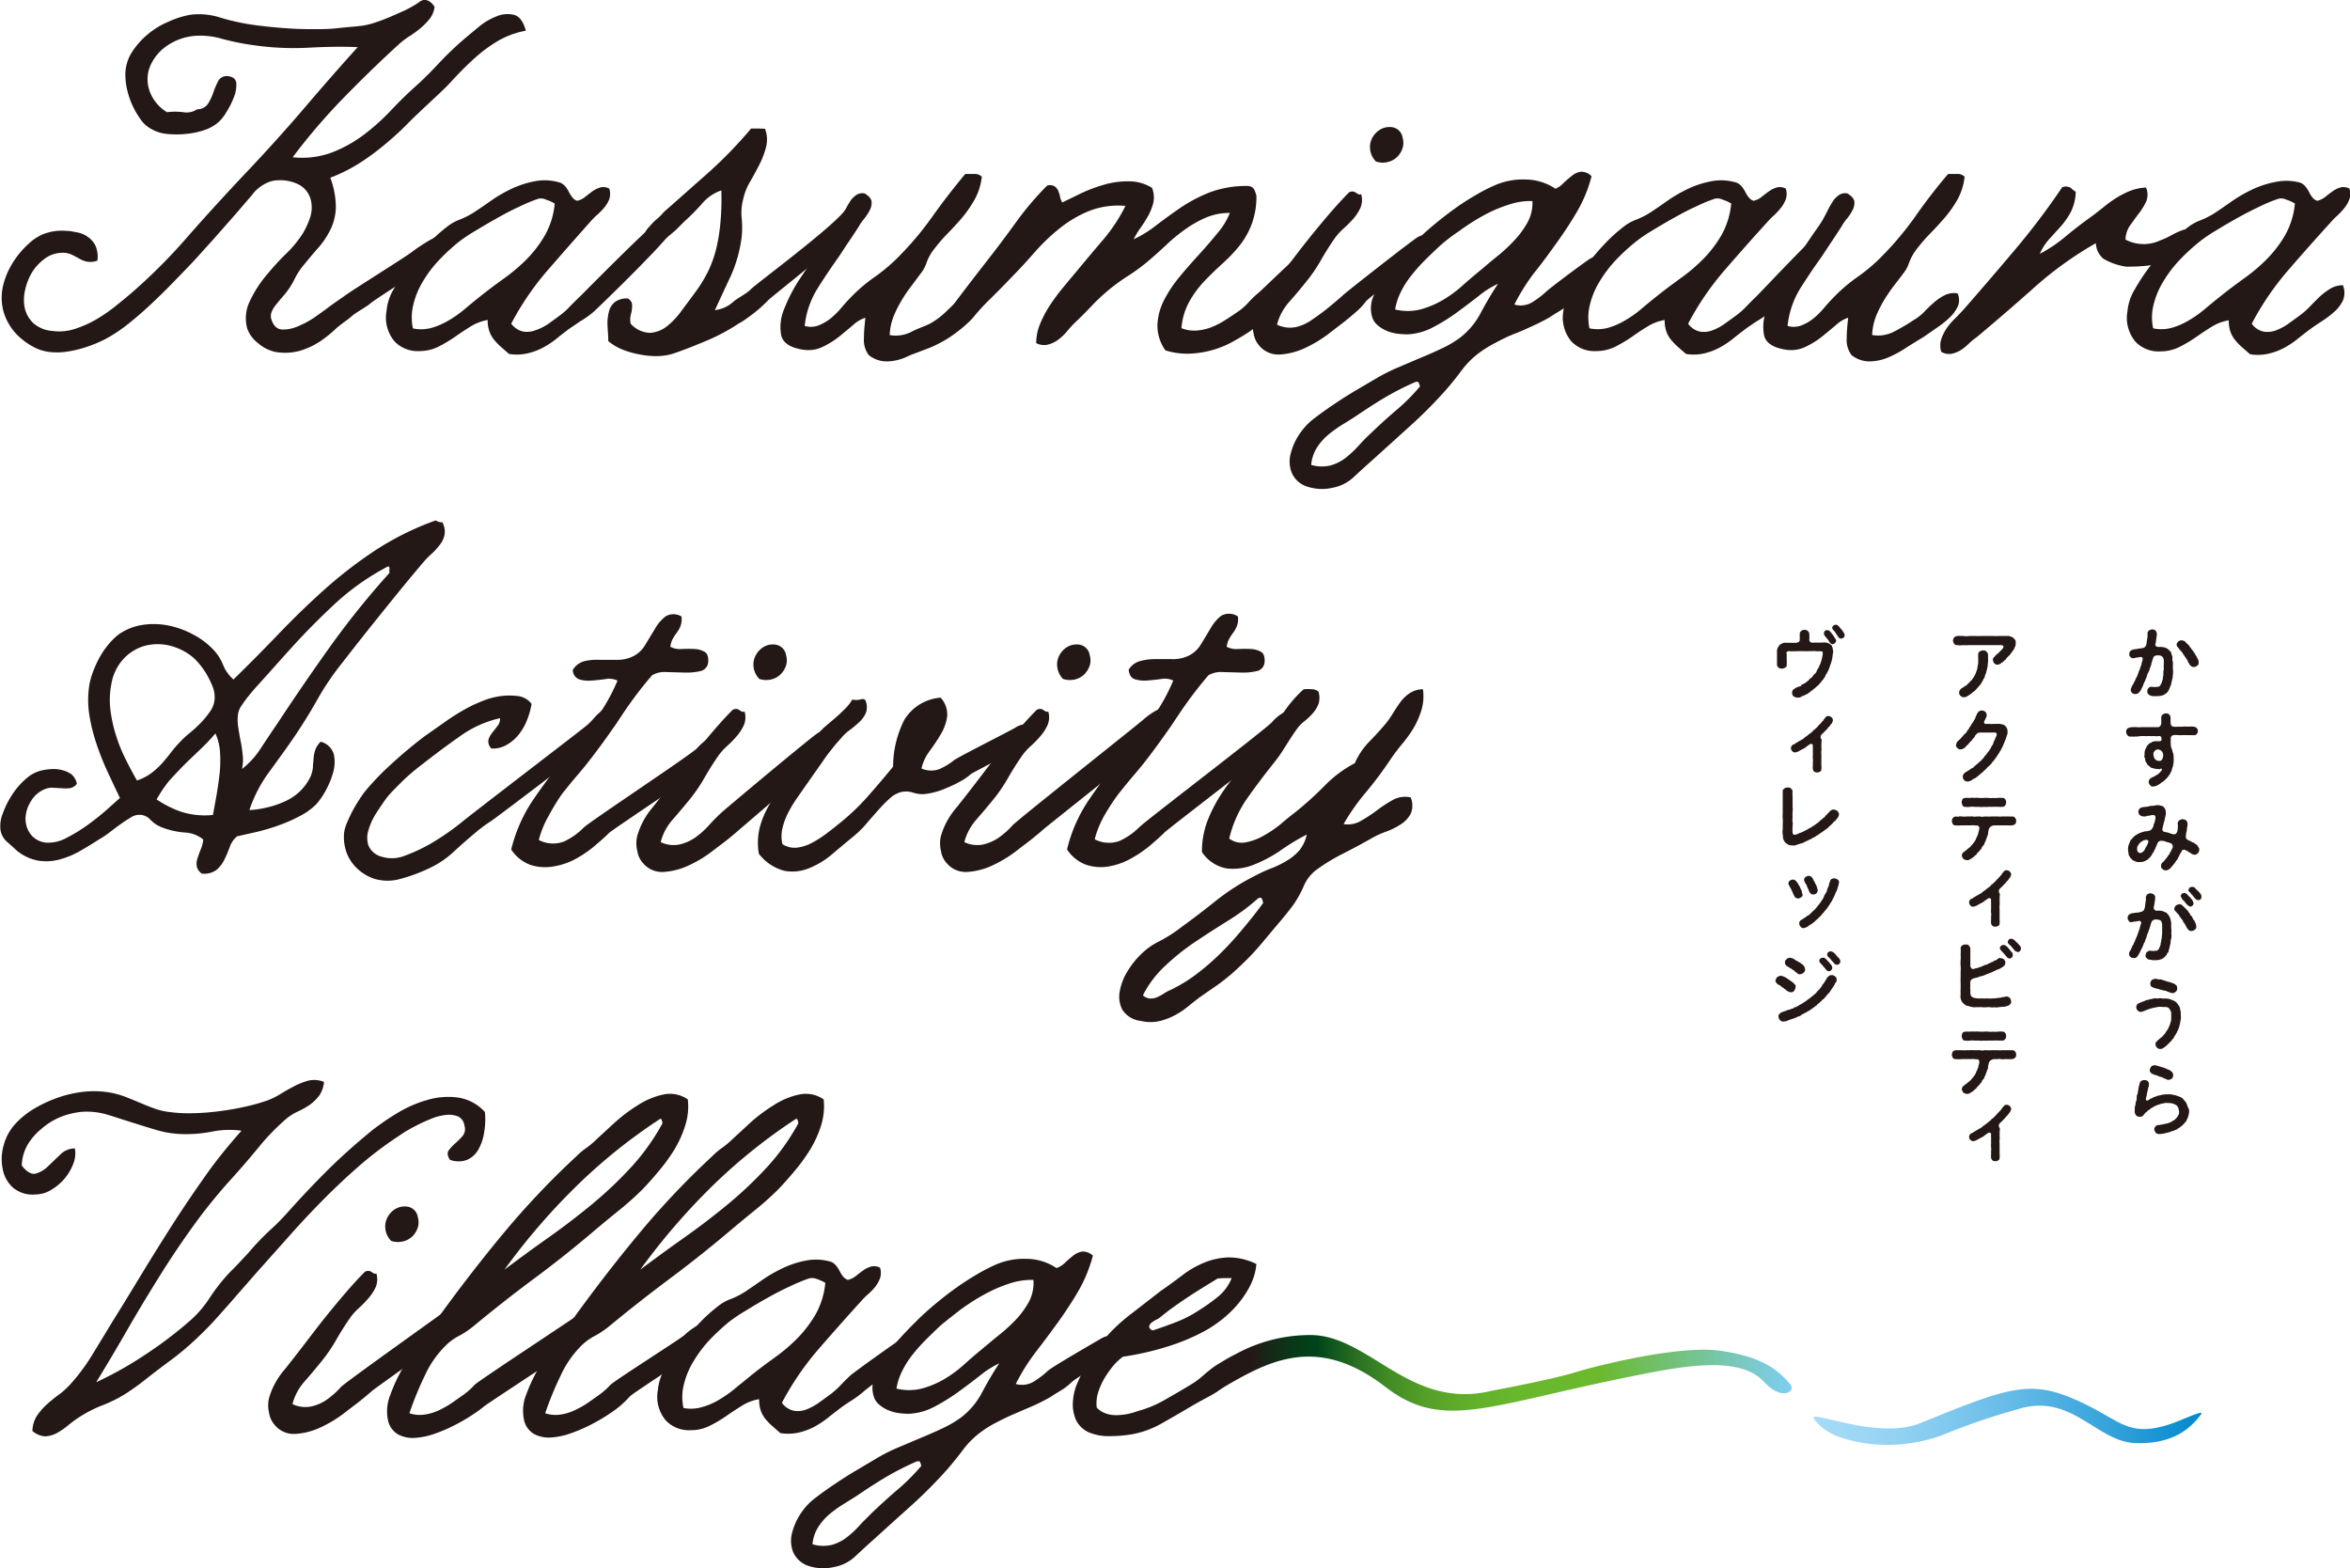 <svg xmlns="http://www.w3.org/2000/svg" xmlns:xlink="http://www.w3.org/1999/xlink" viewBox="0 0 295.62 197.26"><defs><style>.cls-1{fill:#231815;}.cls-2{fill:url(#名称未設定グラデーション_87);}.cls-3{fill:url(#名称未設定グラデーション_72);}</style><linearGradient id="名称未設定グラデーション_87" x1="149.82" y1="172.69" x2="225.39" y2="172.69" gradientUnits="userSpaceOnUse"><stop offset="0.1" stop-color="#231815"/><stop offset="0.11" stop-color="#1e1e16"/><stop offset="0.17" stop-color="#083919"/><stop offset="0.21" stop-color="#00431a"/><stop offset="0.23" stop-color="#0e531d"/><stop offset="0.28" stop-color="#2b7222"/><stop offset="0.33" stop-color="#428c26"/><stop offset="0.39" stop-color="#54a029"/><stop offset="0.46" stop-color="#61ae2b"/><stop offset="0.54" stop-color="#69b72d"/><stop offset="0.68" stop-color="#6bb92d"/><stop offset="1" stop-color="#7ecef4"/></linearGradient><linearGradient id="名称未設定グラデーション_72" x1="228.45" y1="178.42" x2="266.85" y2="178.42" gradientTransform="matrix(1.27, -0.05, 0.04, 1, -69.01, 13.68)" gradientUnits="userSpaceOnUse"><stop offset="0" stop-color="#a5dbf7"/><stop offset="0.12" stop-color="#9dd7f5"/><stop offset="0.3" stop-color="#88ccf0"/><stop offset="0.51" stop-color="#65bbe7"/><stop offset="0.76" stop-color="#35a3da"/><stop offset="1" stop-color="#0088cd"/></linearGradient></defs><g id="レイヤー_2" data-name="レイヤー 2"><g id="レイヤー_1-2" data-name="レイヤー 1"><path class="cls-1" d="M54.67.87A3.12,3.12,0,0,1,54,2.43a8.92,8.92,0,0,1-1.19,1.19,14.9,14.9,0,0,1-1.4,1,9.81,9.81,0,0,0-1.29,1q-3.46,3.16-6.89,6.68a76.74,76.74,0,0,0-6.41,7.48,10.8,10.8,0,0,0,4.88-.58,16.56,16.56,0,0,0,4-2.2,27.75,27.75,0,0,0,3.45-3.08q1.6-1.71,3.26-3.18c.9-.81,1.89-1.8,3-3a40.93,40.93,0,0,1,3.42-3.2l1.43-1.19a8.15,8.15,0,0,1,2.17-1.28,3.54,3.54,0,0,1,2.2-.21c.69.16,1.2.83,1.52,2a10.92,10.92,0,0,0-3.6,1.34,18.81,18.81,0,0,0-3,2.26c-.93.85-1.84,1.76-2.71,2.72S55,12,54.12,12.83s-2,1.86-2.9,2.78-1.86,1.78-2.84,2.59a30,30,0,0,1-3.11,2.29,20.18,20.18,0,0,1-3.72,1.86,10.82,10.82,0,0,1,.7,3.63,6.75,6.75,0,0,1-.61,2.75,10.33,10.33,0,0,1-1.55,2.38c-.66.75-1.35,1.57-2.08,2.47a8.69,8.69,0,0,0-.95,1.52,9.75,9.75,0,0,1-1.12,1.77l-.68.8c-.24.28-.46.56-.67.82a3.07,3.07,0,0,0-.45.83,1.31,1.31,0,0,0,0,.85c.25.81.7,1.24,1.35,1.28A4.69,4.69,0,0,0,37.58,41a10.93,10.93,0,0,0,2.23-1.25c.71-.5,1.23-.88,1.56-1.13.57-.44,1.58-1.11,2.19-1.55.92-.67,7.85-5,8.33-5.43a21,21,0,0,1,3.41-2.08c.55-.2-.37.4.32.68a1.46,1.46,0,0,1,0,1.16,4.17,4.17,0,0,1-.83,1.25c-.38.43-7.62,5-8.15,5.48s-1.86,1.16-2.35,1.61-1.36,1-2,1.57A15.26,15.26,0,0,1,40.18,43a9.72,9.72,0,0,1-2.47,1.13,7.07,7.07,0,0,1-3,.15,4.75,4.75,0,0,1-2.19-1.07,4.09,4.09,0,0,1-1.41-1.86,4.85,4.85,0,0,1,.31-3.45,15,15,0,0,1,2-3.17c.84-1,1.71-2,2.63-2.87a14,14,0,0,0,2.1-2.59A10.49,10.49,0,0,0,39,27.39a4,4,0,0,0,.15-2,3,3,0,0,0-1.74-2.26,5.28,5.28,0,0,0-3.2-.36,4.78,4.78,0,0,0-2.54,1.8c-.87,1-1.8,2.1-2.77,3.2s-1.75,2-2.57,2.9-1.54,1.72-2.19,2.41c-.82.86-1.67,1.74-2.57,2.66s-1.79,1.79-2.68,2.62-1.8,1.62-2.72,2.35a19,19,0,0,1-2.71,1.83c-.37.2-.82.42-1.34.64a17,17,0,0,1-1.71.61,14.22,14.22,0,0,1-1.9.43,8.25,8.25,0,0,1-1.83.09,5.65,5.65,0,0,1-2.35-.61,8.69,8.69,0,0,1-1.92-1.34,6.78,6.78,0,0,1-1.37-1.74,6.35,6.35,0,0,1-.7-1.86,6.69,6.69,0,0,1,.15-3.21,9.87,9.87,0,0,1,1.31-2.8,11.22,11.22,0,0,1,1.86-2.14,5.91,5.91,0,0,1,1.86-1.19,7.45,7.45,0,0,1,1.56-.37,8.52,8.52,0,0,1,1.43,0c.37,0,.78.11,1.23.19a3.17,3.17,0,0,1,1.25.52A2.91,2.91,0,0,1,12,30.89a3.39,3.39,0,0,1,.25,1.9,2.64,2.64,0,0,1-1.32.12,3.43,3.43,0,0,1-1-.4c-.31-.18-.64-.35-1-.52a2.8,2.8,0,0,0-1.34-.18,3.65,3.65,0,0,0-2,.76A6.08,6.08,0,0,0,4,34.31a7.35,7.35,0,0,0-.86,2.26,5.18,5.18,0,0,0,0,2.29,3.77,3.77,0,0,0,1.1,1.83,4.08,4.08,0,0,0,2.35.94,6.34,6.34,0,0,0,2.87-.27,13.84,13.84,0,0,0,2.66-1.19,20.59,20.59,0,0,0,2.32-1.59c.71-.57,1.33-1.07,1.86-1.52a70.09,70.09,0,0,0,7.23-7.2q3.51-4,7.35-8.06,4-4.22,7.48-8.3T45,5.93q-2.8-.12-6.2.07a35.29,35.29,0,0,1-6.86-.31,31.28,31.28,0,0,1-4.06-.82,9.43,9.43,0,0,0-3.57-.34,7.23,7.23,0,0,0-3.42,1.31,5.91,5.91,0,0,0-2,2.47,4.37,4.37,0,0,0-.12,3A5.14,5.14,0,0,0,21,14.11a8.76,8.76,0,0,1,2.05,0,2.35,2.35,0,0,0,1.74-.36A1.63,1.63,0,0,0,26.2,13a7.23,7.23,0,0,0,.67-1.46,9.77,9.77,0,0,1,.61-1.4,1.2,1.2,0,0,1,1.25-.55c.61.08.94.37,1,.88a4.14,4.14,0,0,1-.3,1.74,10.45,10.45,0,0,1-.95,1.89,5.44,5.44,0,0,1-.95,1.22,5.1,5.1,0,0,1-1.7,1,10,10,0,0,1-2.38.52,11.67,11.67,0,0,1-2.51,0,4.84,4.84,0,0,1-2.07-.71,3.58,3.58,0,0,1-1.1-1,11,11,0,0,1-1-1.65,10.11,10.11,0,0,1-.73-2,8.44,8.44,0,0,1-.27-2.05,5.26,5.26,0,0,1,.79-2.81,9.73,9.73,0,0,1,2-2.28,10,10,0,0,1,2.66-1.62A11,11,0,0,1,24,1.85a8.69,8.69,0,0,1,3.79.39,28.9,28.9,0,0,0,4.94,1c.94.12,2,.22,3.08.3s2.25.13,3.39.13,2.25,0,3.33-.13,2.06-.18,3-.3a9.61,9.61,0,0,0,1.83-.46c.65-.22,1.28-.47,1.89-.73s1.18-.52,1.71-.76A14.21,14.21,0,0,0,52.17.63a5,5,0,0,0,.52-.34A1.49,1.49,0,0,1,53.27,0a1.07,1.07,0,0,1,.67.13A2,2,0,0,1,54.67.87Z"/><path class="cls-1" d="M70.54,23a1.94,1.94,0,0,1,.61.49,3.79,3.79,0,0,1,.42.67,4.52,4.52,0,0,0,.43.67,1.25,1.25,0,0,0,.61.43,2.5,2.5,0,0,0,1-.49c.3-.24.61-.48.91-.7a3.22,3.22,0,0,1,1-.49,1.54,1.54,0,0,1,1.13.15,2.26,2.26,0,0,1,0,1.32A4.24,4.24,0,0,1,76,26.13a8.49,8.49,0,0,1-1,1,12.08,12.08,0,0,0-.88.92Q71.58,30.9,68.89,34a35.39,35.39,0,0,0-4.58,6.71,2.54,2.54,0,0,0,1.53,1,3,3,0,0,0,1.58-.19A6.65,6.65,0,0,0,69,40.72c.51-.37,1-.71,1.37-1a8.43,8.43,0,0,0,1.28-1.13c.41-.42.83-.84,1.26-1.25s8.16-8.27,10-9.67a2.51,2.51,0,0,1,1.55-.43,2.1,2.1,0,0,1,0,1.92c-1.52,2.12-9.34,9.68-9.83,10.1A11.87,11.87,0,0,1,73,40.41l-1.47,1c-.48.37-1,.76-1.52,1.19a11,11,0,0,1-1.71,1.13,7.75,7.75,0,0,1-2,.73,5.87,5.87,0,0,1-2.26.06l-.95-.82a8.63,8.63,0,0,1-.85-.86,3.53,3.53,0,0,1-.64-1.06,4,4,0,0,1-.25-1.53,6,6,0,0,0-2.1.79c-.67.41-1.34.85-2,1.32a18.45,18.45,0,0,1-2.1,1.25,5.34,5.34,0,0,1-2.38.55,4,4,0,0,1-3.14-1.22,4.64,4.64,0,0,1-1-3.85,6.35,6.35,0,0,1,.91-2.74,23.81,23.81,0,0,1,2-3A31.08,31.08,0,0,1,54,30.53a19.53,19.53,0,0,1,2.23-2,5.79,5.79,0,0,1,1.61-.91,10.18,10.18,0,0,0,1.8-.92c.61-.4,1.33-.89,2.14-1.46a18,18,0,0,1,2.65-1.53,12.28,12.28,0,0,1,3-.94A6.53,6.53,0,0,1,70.54,23ZM67.73,25a18.57,18.57,0,0,0-2.41,1c-1,.45-1.92.95-2.9,1.5s-1.89,1.09-2.75,1.61a19.18,19.18,0,0,0-2,1.35,25.1,25.1,0,0,0-2.47,2.29,15,15,0,0,0-2,2.65A10.17,10.17,0,0,0,52,38.31a6.73,6.73,0,0,0-.06,3,5,5,0,0,0,2.32-.06,9.1,9.1,0,0,0,2.14-.92,14,14,0,0,0,2-1.4q.95-.8,1.86-1.53c1-.81,2.07-1.6,3.15-2.38a22.29,22.29,0,0,0,2.93-2.5,14.74,14.74,0,0,0,2.25-3,9.87,9.87,0,0,0,1.19-3.91,4.64,4.64,0,0,0-1.06-.48A1.45,1.45,0,0,0,67.73,25Z"/><path class="cls-1" d="M96.23,16.19a3.8,3.8,0,0,1,.15,2.25,10.7,10.7,0,0,1-.82,2.2c-.37.73-.77,1.47-1.19,2.2a7.34,7.34,0,0,0-.89,2.26,6.63,6.63,0,0,0-.18,2.35,11.54,11.54,0,0,1,0,2.35,17.17,17.17,0,0,1-1.37,4.91c-.68,1.44-1.34,2.88-2,4.3a4.09,4.09,0,0,0,2.26-1c.61-.55,1.74-1.06,2.29-1.65s10.27-7.78,11.84-9.94c.44-.61-1.39,2.92-.41,3.08.08.57-2,1.83-2.31,2.4s-6.48,5.37-7,5.9a16.66,16.66,0,0,1-1.73,1.56c-.66.51-1.31,1-2,1.37a24.27,24.27,0,0,1-4.09,2.17c-1.5.63-2.84,1.15-4,1.55a6.78,6.78,0,0,1-2,.34,10,10,0,0,1-2.23-.19A11.21,11.21,0,0,1,78.38,44a6.66,6.66,0,0,1-1.86-1.09c0-.7-.07-1.37-.1-2a5.88,5.88,0,0,1,.19-1.74,2.18,2.18,0,0,1,.76-1.19A2.48,2.48,0,0,1,79,37.55a1.07,1.07,0,0,1,.49.61,2,2,0,0,1,0,.7c0,.26-.1.55-.16.85a2.48,2.48,0,0,0,0,1,3.4,3.4,0,0,0,2.41,1.16,3.84,3.84,0,0,0,2.11-.79,9.6,9.6,0,0,0,1.89-2c.61-.81,1.2-1.6,1.77-2.38a17.38,17.38,0,0,0,1.62-2.68,14.76,14.76,0,0,0,1-2.87,22.84,22.84,0,0,0,.51-3.3,32.46,32.46,0,0,0,.1-3.9,5.55,5.55,0,0,0-2.44,1.68,27.13,27.13,0,0,1-2.2,2.22l-1,1a18.94,18.94,0,0,1-1.5,1.24c-.38.31-1.37,1.68-1.84,1.84s0-1.19-.57-1.31a1.66,1.66,0,0,1-.12-1.22,2.93,2.93,0,0,1,.65-.92,6.76,6.76,0,0,1,1-1,6.25,6.25,0,0,0,.77-.79l5.65-5a53.41,53.41,0,0,0,5.34-5.52c.32,0,.62,0,.88,0S95.9,16.19,96.23,16.19Z"/><path class="cls-1" d="M123.51,22.23a7.63,7.63,0,0,1-.89,2.84A15.08,15.08,0,0,1,121,27.42q-.94,1.09-2,2.16a22,22,0,0,0-1.8,2.17,6.2,6.2,0,0,0-.67,1.37,4.34,4.34,0,0,1-.73,1.31L114.63,36a16.18,16.18,0,0,0-1.22,1.8,13.82,13.82,0,0,0-1,2,7.13,7.13,0,0,0-.49,2.35,4.37,4.37,0,0,0,2.81-.45c.89-.47,1.93-.74,2.66-1.23A9.26,9.26,0,0,0,119,39.21a16.5,16.5,0,0,1,1.29-1.11c.43-.36.3-.73.76-1a2.63,2.63,0,0,1,1.56-.21,1.91,1.91,0,0,1,.06,1.58,4.46,4.46,0,0,1-1,1.41,11.23,11.23,0,0,1-1.59,1.28l-1.77,1.16c-.73.45-1.49.91-2.26,1.4A13.43,13.43,0,0,1,113.8,45a6.15,6.15,0,0,1-2.32.46,3.59,3.59,0,0,1-2.19-.79,3.16,3.16,0,0,1-.61-2.17c0-.88.1-1.72.18-2.53a4,4,0,0,0-1.5.88q-.83.7-1.77,1.47a11.11,11.11,0,0,1-2.1,1.31,4.18,4.18,0,0,1-2.44.36c-1.63-.24-2.56-.85-2.78-1.83a5.75,5.75,0,0,1,.4-3.35,20.12,20.12,0,0,1,2-3.82c.86-1.28,1.57-2.33,2.14-3.14s1-1.44,1.46-2.14,1-1.38,1.41-2.07c.2-.37.4-.75.61-1.16a10.1,10.1,0,0,1,.64-1.13,2.7,2.7,0,0,1,.79-.82,1.35,1.35,0,0,1,1.07-.19c.53.33.81.67.85,1a2,2,0,0,1-.24,1.13,7.24,7.24,0,0,1-.73,1.1,4.56,4.56,0,0,0-.61.88c-.45.7-.89,1.37-1.32,2s-.84,1.28-1.25,1.89c-.93,1.3-1.83,2.64-2.68,4A11,11,0,0,0,101.23,41a2.75,2.75,0,0,0,1.8-.09,6,6,0,0,0,1.53-.91,10.9,10.9,0,0,0,1.31-1.32c.41-.48.81-.93,1.22-1.34A20.27,20.27,0,0,1,109.81,35a23.43,23.43,0,0,0,2.77-2.25,39.65,39.65,0,0,0,4.61-5.37c1.36-1.92,2.78-3.75,4.24-5.5h1.19A1.23,1.23,0,0,1,123.51,22.23Z"/><path class="cls-1" d="M144.92,23.63a3.23,3.23,0,0,1,.16,1.89,7.1,7.1,0,0,1-.64,1.62,17.13,17.13,0,0,1-.95,1.5,9.76,9.76,0,0,0-.88,1.46,14.6,14.6,0,0,0,2.89-1.8c1-.75,2-1.49,3.09-2.23a19.41,19.41,0,0,1,3.63-1.89,13.17,13.17,0,0,1,4.6-.79c.91,0,1,.48,1.23,1.22a9.8,9.8,0,0,1-.62,3.66A10.16,10.16,0,0,1,155.85,31a20.37,20.37,0,0,1-2.14,2.22c-.77.7-1.51,1.42-2.23,2.17a13.11,13.11,0,0,0-1.86,2.53,8.33,8.33,0,0,0-1,3.36,4.28,4.28,0,0,0,1.86.3,6.36,6.36,0,0,0,1.83-.39,9.78,9.78,0,0,0,1.71-.86c.55-.34,1.09-.7,1.62-1.07A7.16,7.16,0,0,0,157,38.1a12.36,12.36,0,0,1,1.34-1.29c.45-.36,4.53-4.41,5-4.55s-2.56,3.76-2,4.13a2.73,2.73,0,0,1-.33,1.52,8.2,8.2,0,0,1-1,1.44,10.43,10.43,0,0,1-1.37,1.28l-1.44,1.07c-.73.48-1.49.94-2.29,1.37a11.93,11.93,0,0,1-2.53,1,12.69,12.69,0,0,1-2.78.42,9.13,9.13,0,0,1-3-.42,5.4,5.4,0,0,1-1-3.18,7.55,7.55,0,0,1,.82-3.11,15.79,15.79,0,0,1,2-3c.82-1,1.64-1.92,2.48-2.84s1.6-1.81,2.31-2.68a9,9,0,0,0,1.5-2.47,7.38,7.38,0,0,0-3,.58,13.6,13.6,0,0,0-2.59,1.46,21.08,21.08,0,0,0-2.38,1.95c-.76.71-1.52,1.4-2.29,2.05a23.57,23.57,0,0,1-2.57,1.89,24.12,24.12,0,0,0-4.6,3.81c-.72.76-1.42,1.46-2.11,2.11a11.43,11.43,0,0,0-.91,1,6.47,6.47,0,0,1-1.1,1.06,3.71,3.71,0,0,1-1.31.64,2.12,2.12,0,0,1-1.5-.18,6.22,6.22,0,0,1,.49-2.41,13.57,13.57,0,0,1,1.22-2.32,25.32,25.32,0,0,1,1.62-2.2c.59-.71,1.15-1.39,1.67-2q1.65-2,3.36-4a21.27,21.27,0,0,0,2.87-4.33,10.09,10.09,0,0,0-4.58.64,14.89,14.89,0,0,0-3.72,2.2,24.43,24.43,0,0,0-3.2,3.08q-1.5,1.71-3,3.23c-.78.82-1.59,1.64-2.44,2.48a27,27,0,0,0-2.32,2.53,14.8,14.8,0,0,1-1.62,1.46A15,15,0,0,1,116.28,44c-.51.21-1.63.62-2.12.78a2.14,2.14,0,0,1-1.71-.3,2.65,2.65,0,0,1,.09-1.53c.18-.49,5.33-2.2,5.66-2.63s.67-.83,1-1.22.72-.76,1-1.13q1.83-2.43,3.84-5t3.76-5a38.12,38.12,0,0,1,3.93-4.63,1.21,1.21,0,0,1,.92.09,1.3,1.3,0,0,1,.46.55,3.77,3.77,0,0,1,.24.76,2.1,2.1,0,0,0,.28.73l2.38-1.16A19,19,0,0,1,139,23.2a10.72,10.72,0,0,1,3.08-.39A5.46,5.46,0,0,1,144.92,23.63Z"/><path class="cls-1" d="M171.23,24.43a2.55,2.55,0,0,1-.09,1.7,6,6,0,0,1-.89,1.38A15.84,15.84,0,0,1,169,28.76a7.57,7.57,0,0,0-1.1,1.22c-.65.94-1.24,1.87-1.77,2.81a19.74,19.74,0,0,1-1.89,2.74c-.69.86-1.39,1.69-2.11,2.5a6.94,6.94,0,0,0-1.49,2.81,3.77,3.77,0,0,0,2.35.31,5.7,5.7,0,0,0,2-.89c.61-.43,1.3-.9,1.94-1.42s1.53-1.27,2.12-1.8,8.71-6.91,9.34-7.24a3.72,3.72,0,0,1,2.11-.36,1.46,1.46,0,0,1,.15,1.25c-.14.43-8.5,6.77-8.82,7.22a7.9,7.9,0,0,1-1.19,1.28c-.47.41-.93.8-1.38,1.16s-1.31,1-2.22,1.71a15.82,15.82,0,0,1-2.93,1.74,8.71,8.71,0,0,1-3.08.79,3.12,3.12,0,0,1-2.63-1.12,3,3,0,0,1-.7-1.53,4,4,0,0,1,0-1.89,9.49,9.49,0,0,1,1.95-3.6c1.06-1.35,2.18-2.79,3.36-4.34s2.41-3.07,3.57-4.45,2.21-2.54,3.14-3.48a1,1,0,0,1,.49-.09.77.77,0,0,1,.31.12l.27.18A.48.48,0,0,0,171.23,24.43Zm1.85-4.12a2.61,2.61,0,0,1-.7-2.29,2.65,2.65,0,0,1,1.07-1.61,2.3,2.3,0,0,1,1.74-.4,1.56,1.56,0,0,1,1.25,1.31,2.24,2.24,0,0,1,0,1.31,2.86,2.86,0,0,1-.67,1.1,2.49,2.49,0,0,1-1.16.64A2.58,2.58,0,0,1,173.08,20.31Z"/><path class="cls-1" d="M200.21,22.17a17.37,17.37,0,0,1-1.86,4.51c-.79,1.35-1.65,2.65-2.56,3.91S194,33.09,193,34.31a26.15,26.15,0,0,0-2.5,4,2.85,2.85,0,0,0,2.23-.28,11,11,0,0,0,1.8-1.37c.57-.53,4.82-3.7,5.45-4.09a2.89,2.89,0,0,1,2.16-.34,2.29,2.29,0,0,1,0,1.71c-.22.53-4.19,3.72-4.59,4.12a7.12,7.12,0,0,1-1.37,1.07c-.51.31-.95.58-1.32.83-.65.36-1.35.72-2.1,1.06s-1.53.7-2.32,1-1.57.71-2.32,1.1A15,15,0,0,0,186,44.44a10.79,10.79,0,0,0-2.19,2.23c-.65.87-1.32,1.7-2,2.47a57.64,57.64,0,0,1-4.33,4.36l-4.7,4.25c-.77.69-1.58,1.42-2.41,2.19a5.32,5.32,0,0,1-2.71,1.41,6,6,0,0,1-3.45-.22,3.15,3.15,0,0,1-1.71-1.65,3.79,3.79,0,0,1-.12-2.47,7.73,7.73,0,0,1,1.37-2.8,8,8,0,0,1,1.71-1.68c.77-.59,1.62-1.19,2.53-1.8s1.82-1.18,2.72-1.71l2.38-1.4a22.91,22.91,0,0,1,2.8-1.41L178.73,45c.94-.38,1.83-.78,2.69-1.19a13.22,13.22,0,0,0,2.26-1.34,9.52,9.52,0,0,0,2.59-3.11c.67-1.26,1.39-2.48,2.17-3.66A11.08,11.08,0,0,0,186,37.24c-.88.69-1.8,1.38-2.75,2.08a24.46,24.46,0,0,1-3,1.86,7.57,7.57,0,0,1-3.24.88,10,10,0,0,1-1.25-.09,4.86,4.86,0,0,1-1.34-.37,4.06,4.06,0,0,1-1.13-.7,2.18,2.18,0,0,1-.67-1,3.83,3.83,0,0,1,.06-2.41A10.78,10.78,0,0,1,174,35a21.45,21.45,0,0,1,1.93-2.41q1.07-1.16,2-2.07c.77-.78,1.59-1.53,2.47-2.26s1.76-1.41,2.65-2.05,1.76-1.19,2.6-1.67a19.44,19.44,0,0,1,2.23-1.16,8.8,8.8,0,0,1,4-.8,6.85,6.85,0,0,1,3.79,1.16A2.81,2.81,0,0,0,196.7,23c.35-.32.71-.63,1.07-.91a2.17,2.17,0,0,1,1.13-.49A1.81,1.81,0,0,1,200.21,22.17ZM170.62,52.31c-.57.37-1.17.75-1.8,1.13a15.37,15.37,0,0,0-1.77,1.28,7.27,7.27,0,0,0-1.41,1.62,4.88,4.88,0,0,0-.7,2.14,4.74,4.74,0,0,0,2.47.06,5.68,5.68,0,0,0,1.93-1,13,13,0,0,0,1.58-1.49q.74-.82,1.47-1.5c1.05-1,2.13-2,3.23-2.93a24.83,24.83,0,0,0,3-3,2.2,2.2,0,0,0-.15-.49c-.06-.12-.22-.14-.46-.06A35.36,35.36,0,0,0,174.22,50Q172.39,51.1,170.62,52.31ZM181.05,31c-.61.57-1.22,1.15-1.83,1.76a22.26,22.26,0,0,0-1.71,1.93,11.56,11.56,0,0,0-1.31,2.07,7.74,7.74,0,0,0-.7,2.17,6.76,6.76,0,0,0,3.17,0,11.68,11.68,0,0,0,2.78-1.16,15.18,15.18,0,0,0,2.44-1.77c.75-.67,1.47-1.29,2.17-1.86s1.37-1.17,2.16-1.8a19.71,19.71,0,0,0,2.23-2.05,11.27,11.27,0,0,0,1.71-2.32,5,5,0,0,0,.61-2.68,8.58,8.58,0,0,0-3,.46,17.64,17.64,0,0,0-3.18,1.37,27.07,27.07,0,0,0-3,1.92C182.63,29.68,181.78,30.34,181.05,31Z"/><path class="cls-1" d="M218.52,23a1.84,1.84,0,0,1,.61.49,3.83,3.83,0,0,1,.43.67,3.33,3.33,0,0,0,.43.67,1.2,1.2,0,0,0,.61.43,2.46,2.46,0,0,0,1-.49c.31-.24.61-.48.92-.7a3.17,3.17,0,0,1,1-.49,1.54,1.54,0,0,1,1.13.15,2.18,2.18,0,0,1,0,1.32,4,4,0,0,1-.64,1.12,8.41,8.41,0,0,1-.94,1,12.36,12.36,0,0,0-.89.92q-2.56,2.81-5.25,5.92a35.34,35.34,0,0,0-4.57,6.71,2.49,2.49,0,0,0,1.52,1,3,3,0,0,0,1.59-.19,6.4,6.4,0,0,0,1.55-.85c.51-.37,1-.71,1.38-1a8.94,8.94,0,0,0,1.28-1.13c.41-.42.82-.84,1.25-1.25s6.11-6.44,6.58-6.72a2.85,2.85,0,0,1,1.55-.43,2.44,2.44,0,0,1,0,1.92c-.26.55-5.87,6.73-6.36,7.15A12.66,12.66,0,0,1,221,40.41c-.57.37-1.06.7-1.46,1s-1,.76-1.53,1.19a11,11,0,0,1-1.71,1.13,7.75,7.75,0,0,1-1.95.73,5.85,5.85,0,0,1-2.26.06l-.94-.82a8.73,8.73,0,0,1-.86-.86,3.75,3.75,0,0,1-.64-1.06,4.24,4.24,0,0,1-.24-1.53,6,6,0,0,0-2.11.79q-1,.61-2,1.32a17.75,17.75,0,0,1-2.11,1.25,5.3,5.3,0,0,1-2.38.55,4,4,0,0,1-3.14-1.22,4.67,4.67,0,0,1-1-3.85,6.38,6.38,0,0,1,.92-2.74,24.82,24.82,0,0,1,2-3A34.69,34.69,0,0,1,202,30.53a20.41,20.41,0,0,1,2.23-2,6,6,0,0,1,1.62-.91,10.18,10.18,0,0,0,1.8-.92c.61-.4,1.32-.89,2.13-1.46a18.09,18.09,0,0,1,2.66-1.53,12,12,0,0,1,3-.94A6.49,6.49,0,0,1,218.52,23ZM215.71,25a19.15,19.15,0,0,0-2.41,1c-1,.45-1.92.95-2.9,1.5s-1.89,1.09-2.74,1.61a17.13,17.13,0,0,0-1.95,1.35,25.19,25.19,0,0,0-2.48,2.29,15.49,15.49,0,0,0-2,2.65,10.13,10.13,0,0,0-1.22,2.9,6.58,6.58,0,0,0-.06,3,5,5,0,0,0,2.32-.06,9,9,0,0,0,2.13-.92,14,14,0,0,0,2-1.4q.94-.8,1.86-1.53c1-.81,2.06-1.6,3.14-2.38a21.66,21.66,0,0,0,2.93-2.5,14.78,14.78,0,0,0,2.26-3,10,10,0,0,0,1.19-3.91,4.72,4.72,0,0,0-1.07-.48A1.45,1.45,0,0,0,215.71,25Z"/><path class="cls-1" d="M247.14,22.23a7.63,7.63,0,0,1-.88,2.84,15.08,15.08,0,0,1-1.65,2.35q-.95,1.09-2,2.16a19.51,19.51,0,0,0-1.8,2.17,6.72,6.72,0,0,0-.68,1.37,4.14,4.14,0,0,1-.73,1.31c-.36.49-.76,1-1.19,1.56a19.48,19.48,0,0,0-1.22,1.8,14.88,14.88,0,0,0-1,2,7.39,7.39,0,0,0-.48,2.35,4.34,4.34,0,0,0,2.8-.45,25.81,25.81,0,0,0,2.44-1.44,5.94,5.94,0,0,0,1.35-1.07c.4-.42.82-.82,1.25-1.19a6.19,6.19,0,0,1,1.34-.88,2.63,2.63,0,0,1,1.56-.21,2,2,0,0,1,.06,1.58,4.5,4.5,0,0,1-1,1.41,11.12,11.12,0,0,1-1.58,1.28L242,42.37c-.74.45-1.49.91-2.26,1.4A13.8,13.8,0,0,1,237.44,45a6.19,6.19,0,0,1-2.32.46,3.62,3.62,0,0,1-2.2-.79,3.16,3.16,0,0,1-.61-2.17c0-.88.1-1.72.18-2.53a4.06,4.06,0,0,0-1.49.88q-.83.7-1.77,1.47a10.88,10.88,0,0,1-2.11,1.31,4.17,4.17,0,0,1-2.44.36c-1.62-.24-2.55-.85-2.77-1.83a5.73,5.73,0,0,1,.39-3.35,19.63,19.63,0,0,1,2-3.82c.85-1.28,1.56-2.33,2.13-3.14s1-1.44,1.47-2.14,1-1.38,1.4-2.07c.2-.37.41-.75.61-1.16s.42-.78.64-1.13a2.73,2.73,0,0,1,.8-.82,1.33,1.33,0,0,1,1.06-.19c.53.33.82.67.86,1a1.9,1.9,0,0,1-.25,1.13,6,6,0,0,1-.73,1.1,5.07,5.07,0,0,0-.61.88c-.45.7-.88,1.37-1.31,2l-1.25,1.89c-.94,1.3-1.83,2.64-2.69,4A11.17,11.17,0,0,0,224.87,41a2.75,2.75,0,0,0,1.8-.09,5.74,5.74,0,0,0,1.52-.91,9.62,9.62,0,0,0,1.31-1.32c.41-.48.82-.93,1.23-1.34A20.17,20.17,0,0,1,233.44,35a23.54,23.54,0,0,0,2.78-2.25,40.38,40.38,0,0,0,4.61-5.37q2-2.88,4.24-5.5h1.19A1.21,1.21,0,0,1,247.14,22.23Z"/><path class="cls-1" d="M261.12,24.12a6.11,6.11,0,0,1-.58,2.47,9.39,9.39,0,0,1-1.25,1.83q-.74.82-1.47,1.62a6.76,6.76,0,0,0-1.22,1.89,18.17,18.17,0,0,0,3.3-2.23c1-.83,2-1.61,3.05-2.35.48-.36,1-.75,1.49-1.15A17.52,17.52,0,0,1,266.06,25a11,11,0,0,1,1.8-.95,6.33,6.33,0,0,1,2.1-.46,2.24,2.24,0,0,1,0,1.8,8.12,8.12,0,0,1-.91,1.47c-.37.46-.72,1-1.07,1.46a3.22,3.22,0,0,0-.6,1.82,4.89,4.89,0,0,0,4.36.1,9.4,9.4,0,0,0,1.34-.61,11.77,11.77,0,0,1,1.35-.64,1.58,1.58,0,0,1,1.4.09,2.06,2.06,0,0,1-.31,1.74A4.68,4.68,0,0,1,274,32.29a7.51,7.51,0,0,1-2.26.89,21.83,21.83,0,0,1-4.28.36,7.78,7.78,0,0,1-2.87-1,2.72,2.72,0,0,1-.94-1.95,45.13,45.13,0,0,0-7.69,5.52q-3.6,3.21-7.32,6.32a8.09,8.09,0,0,0-1,.82,5.55,5.55,0,0,1-1,.8,3.52,3.52,0,0,1-1.13.45,2,2,0,0,1-1.31-.24,2.69,2.69,0,0,1,0-1.59,5.73,5.73,0,0,1,.7-1.4A8.31,8.31,0,0,1,246,40c.39-.39.74-.77,1.07-1.13q3.1-3.54,6.35-7.39a92,92,0,0,0,6-7.93,1.24,1.24,0,0,1,1.09.09A2.81,2.81,0,0,0,261.12,24.12Z"/><path class="cls-1" d="M289.43,23a1.84,1.84,0,0,1,.61.49,3.83,3.83,0,0,1,.43.67,3.79,3.79,0,0,0,.42.67,1.29,1.29,0,0,0,.61.43,2.44,2.44,0,0,0,1-.49c.31-.24.61-.48.92-.7a3.17,3.17,0,0,1,1-.49,1.54,1.54,0,0,1,1.13.15,2.26,2.26,0,0,1,0,1.32,4,4,0,0,1-.64,1.12,8.41,8.41,0,0,1-.94,1,10.63,10.63,0,0,0-.89.92q-2.56,2.81-5.25,5.92a35.34,35.34,0,0,0-4.57,6.71,2.49,2.49,0,0,0,1.52,1,3,3,0,0,0,1.59-.19,6.59,6.59,0,0,0,1.55-.85c.51-.37,1-.71,1.38-1a9.51,9.51,0,0,0,1.28-1.13c.41-.42.82-.84,1.25-1.25a8.63,8.63,0,0,1,1.34-1,3,3,0,0,1,1.56-.42,2.53,2.53,0,0,1,0,1.92,4.53,4.53,0,0,1-1.13,1.46,12.66,12.66,0,0,1-1.59,1.19c-.57.37-1.06.7-1.46,1s-1,.76-1.53,1.19a11,11,0,0,1-1.71,1.13,7.75,7.75,0,0,1-2,.73,5.85,5.85,0,0,1-2.26.06l-.94-.82a8.73,8.73,0,0,1-.86-.86,3.75,3.75,0,0,1-.64-1.06,4.24,4.24,0,0,1-.24-1.53,6,6,0,0,0-2.11.79q-1,.61-2,1.32a17.75,17.75,0,0,1-2.11,1.25,5.3,5.3,0,0,1-2.38.55,4,4,0,0,1-3.14-1.22,4.67,4.67,0,0,1-1-3.85,6.38,6.38,0,0,1,.92-2.74,24.82,24.82,0,0,1,2-3,32.78,32.78,0,0,1,2.41-2.77,20.41,20.41,0,0,1,2.23-2,6,6,0,0,1,1.62-.91,10.18,10.18,0,0,0,1.8-.92c.61-.4,1.32-.89,2.13-1.46a18.09,18.09,0,0,1,2.66-1.53,12,12,0,0,1,3-.94A6.5,6.5,0,0,1,289.43,23ZM286.62,25a19.15,19.15,0,0,0-2.41,1c-.95.45-1.92.95-2.9,1.5s-1.89,1.09-2.74,1.61a17.13,17.13,0,0,0-1.95,1.35,25.19,25.19,0,0,0-2.48,2.29,15.49,15.49,0,0,0-2,2.65,10.13,10.13,0,0,0-1.22,2.9,6.44,6.44,0,0,0-.06,3,5,5,0,0,0,2.32-.06,9,9,0,0,0,2.13-.92,14.63,14.63,0,0,0,2-1.4q.94-.8,1.86-1.53c1-.81,2.06-1.6,3.14-2.38a21.66,21.66,0,0,0,2.93-2.5,14.78,14.78,0,0,0,2.26-3,10,10,0,0,0,1.19-3.91,4.72,4.72,0,0,0-1.07-.48A1.45,1.45,0,0,0,286.62,25Z"/><path class="cls-1" d="M55.65,65.71a2.39,2.39,0,0,1,.27,1.56,3,3,0,0,1-.61,1.28,8.24,8.24,0,0,1-1,1.1,10.36,10.36,0,0,0-.94.94c-1.71,2-3.42,4.11-5.13,6.23s-3.42,4.27-5.12,6.47A34.53,34.53,0,0,0,40,87.86q-1.37,2.44-2.9,4.7c-1.05,1.55-2.12,3-3.2,4.49a17.35,17.35,0,0,0-2.53,4.85,12.38,12.38,0,0,0,2.26-.34,11.41,11.41,0,0,0,2.22-.76,6.55,6.55,0,0,0,1.9-1.28,6.45,6.45,0,0,0,1.31-1.83,3.78,3.78,0,0,0,.3-1.13c0-.39.07-.77.09-1.16a4,4,0,0,1,.22-1.1,2.73,2.73,0,0,1,.67-1A2.29,2.29,0,0,1,42,94.91a4.72,4.72,0,0,1-.12,2.35,10.93,10.93,0,0,1-1,2.35,9.32,9.32,0,0,1-1.1,1.56,8.2,8.2,0,0,1-2.08,1.49,19.08,19.08,0,0,1-2.56,1.13,25.48,25.48,0,0,1-2.74.83l-2.57.58a2.85,2.85,0,0,0-.91,1.31c-.21.55-.43,1.08-.67,1.58a4.08,4.08,0,0,1-1,1.32,2.61,2.61,0,0,1-1.86.48,1.53,1.53,0,0,1-.64-.91,2.1,2.1,0,0,1,.09-1c.12-.37.26-.75.42-1.16a4.13,4.13,0,0,0,.31-1.22,4,4,0,0,0-2.35-.88,10.23,10.23,0,0,1-2.84-.64,4,4,0,0,1-1.49-1,1.85,1.85,0,0,0-1.5-.58,2,2,0,0,0-1,.37c-.41.24-.84.53-1.29.85s-.89.66-1.34,1a10,10,0,0,1-1.22.82c-.77.49-1.58,1-2.41,1.47a10.81,10.81,0,0,1-2.59,1.09,6.41,6.41,0,0,1-2.72.16A5.9,5.9,0,0,1,2,106.9c-.2-.2-.54-.5-1-.91a2.59,2.59,0,0,1-.92-1.47,4.18,4.18,0,0,1,.28-2.22,11.15,11.15,0,0,1,1.22-2.41,9.34,9.34,0,0,1,1.77-2,4.43,4.43,0,0,1,2-1,7.26,7.26,0,0,1,1.22-.15,4.09,4.09,0,0,1,1.31.15A3.27,3.27,0,0,1,9,97.41a2.08,2.08,0,0,1,.67,1.19,1.44,1.44,0,0,1-.91.55,5.91,5.91,0,0,1-1,0l-1.07-.06a2.29,2.29,0,0,0-1,.16,3.51,3.51,0,0,0-1.77,1.49,4.3,4.3,0,0,0-.71,2.2,3.26,3.26,0,0,0,.64,2A2.76,2.76,0,0,0,6,106a4.77,4.77,0,0,0,2.38-.61A20,20,0,0,0,11,103.79c.85-.61,1.64-1.24,2.38-1.89l1.71-1.53c-.49-1-1-2.09-1.53-3.23a33.32,33.32,0,0,1-1.4-3.51,22.13,22.13,0,0,1-.92-3.69,12,12,0,0,1,0-3.78,8.69,8.69,0,0,1,.46-1.65,13.15,13.15,0,0,1,.82-1.8,10.47,10.47,0,0,1,1.1-1.62,8.77,8.77,0,0,1,1.22-1.22,7,7,0,0,1,3-1.25,9.33,9.33,0,0,1,3.33.06,11.16,11.16,0,0,1,3.23,1.19A9.46,9.46,0,0,1,27.09,82a6.15,6.15,0,0,1,1,1.7,4.79,4.79,0,0,0,1.28,1.77q2.88-2.81,5.65-5.7c1.85-1.93,3.77-3.8,5.77-5.59a55.55,55.55,0,0,1,6.4-4.94,36.19,36.19,0,0,1,7.63-3.78,1.37,1.37,0,0,0,.86.24ZM22.51,93.48a11.29,11.29,0,0,1,1.25-1.19A18.36,18.36,0,0,0,25.19,91a11.94,11.94,0,0,0,1.19-1.44A3.06,3.06,0,0,0,27,87.92a3.69,3.69,0,0,0-.3-1.67,11.15,11.15,0,0,0-.82-1.62,9.9,9.9,0,0,0-.95-1.28,6,6,0,0,0-.73-.73,7.32,7.32,0,0,0-3-1.44A6.31,6.31,0,0,0,18,81.3,5.87,5.87,0,0,0,15.43,83,6.17,6.17,0,0,0,14,86.09a10.45,10.45,0,0,0-.1,3.3,18,18,0,0,0,.71,3.17,19.32,19.32,0,0,0,1.19,2.93c.46.94.94,1.83,1.43,2.69a6.44,6.44,0,0,0,1.62-.8,8.88,8.88,0,0,0,1.28-1.09c.39-.41.76-.85,1.13-1.32S22,94,22.51,93.48Zm-2.81,7.08a13.55,13.55,0,0,0,3,1.52,9.72,9.72,0,0,0,4.09.43c.12-.69.27-1.48.43-2.38s.29-1.81.4-2.75a15.77,15.77,0,0,0,.06-2.74,6.66,6.66,0,0,0-.58-2.38,24.75,24.75,0,0,1-1.9,2q-1,.95-2,1.92c-.65.66-1.28,1.34-1.89,2A16.46,16.46,0,0,0,19.7,100.56ZM41.79,76.27q-2.13,2-4.18,4.18c-1.36,1.48-2.67,2.94-3.93,4.36l-1.16,1.28c-.41.45-.8.9-1.16,1.35a13.56,13.56,0,0,0-.95,1.28,2.6,2.6,0,0,0-.45,1,5.39,5.39,0,0,0,0,1.7q.12.86.3,1.74a17.74,17.74,0,0,1,.27,1.8,5.23,5.23,0,0,1-.09,1.77,10.4,10.4,0,0,0,2.38-2.62c.69-1.06,1.39-2.1,2.08-3.11q3.29-5,6.77-9.86A105.48,105.48,0,0,1,49,72.06a1.28,1.28,0,0,1,0-.52c0-.18-.05-.28-.21-.28A30.87,30.87,0,0,0,41.79,76.27Z"/><path class="cls-1" d="M66.87,88.54a9.41,9.41,0,0,1-.61,2.13,6.93,6.93,0,0,1-1.09,1.83,5.17,5.17,0,0,1-1.53,1.25,3.33,3.33,0,0,1-1.83.4,1.25,1.25,0,0,1-.37-1.07,2.49,2.49,0,0,1,.46-.88l.67-.86a1.49,1.49,0,0,0,.34-1,13.66,13.66,0,0,0-4.76,2.07c-1.43,1-2.79,2-4.09,3l-1.5,1.16c-.46.37-.92.75-1.37,1.16s-.9.86-1.37,1.34-1,1-1.44,1.65-.75,1.07-1.16,1.74a8,8,0,0,0-.88,2,3.12,3.12,0,0,0,0,1.87A2.45,2.45,0,0,0,48,107.76a4.4,4.4,0,0,0,3-.15,21.12,21.12,0,0,0,3.6-1.74A31.88,31.88,0,0,0,58,103.49c1-.86,15.2-11.71,15.81-12.24a8.51,8.51,0,0,0,.85-.85,8.72,8.72,0,0,1,.86-.86,4,4,0,0,1,.91-.58,1.84,1.84,0,0,1,1.1-.09,2,2,0,0,1,.22,1.65,3.57,3.57,0,0,1-1,1.37c-.47.43-14.34,11-15,11.41A16.81,16.81,0,0,0,60,104.58c-.94.78-1.88,1.6-2.84,2.48a11.82,11.82,0,0,1-2.84,2,21.75,21.75,0,0,1-2.22.95,19,19,0,0,1-2.11.64,5.84,5.84,0,0,1-2.87-.1A5.73,5.73,0,0,1,45,109.31a5.24,5.24,0,0,1-1.38-2,5.83,5.83,0,0,1-.33-2.59,4.74,4.74,0,0,1,.33-1.16c.19-.45.4-.91.64-1.38s.5-.91.77-1.34.52-.8.76-1.13A31.82,31.82,0,0,1,49,96.32c1.39-1.29,2.85-2.52,4.4-3.7L55.71,91a28,28,0,0,1,2.5-1.62,18.22,18.22,0,0,1,2.53-1.22,9.18,9.18,0,0,1,2.35-.61,8.53,8.53,0,0,1,2,0A2.54,2.54,0,0,1,66.87,88.54Z"/><path class="cls-1" d="M85.73,77.55a2.68,2.68,0,0,1-.12,1.19,3.42,3.42,0,0,1-.46.82,7.87,7.87,0,0,0-.52.8,2.6,2.6,0,0,0-.3,1,2.58,2.58,0,0,0,1.4.28,15,15,0,0,1,1.65,0,2.73,2.73,0,0,1,1.28.37c.33.2.47.63.43,1.28a1.24,1.24,0,0,1-1,1.13,7.51,7.51,0,0,1-2,.18l-2.26-.06a3.13,3.13,0,0,0-1.8.4,49.67,49.67,0,0,0-3.78,5q-1.71,2.59-3.67,5.16c-.61.81-1.25,1.6-1.92,2.38s-1.32,1.58-2,2.44A28.77,28.77,0,0,0,69,102.66a12.06,12.06,0,0,0-1.22,3,3.84,3.84,0,0,0,3.17.19,8.42,8.42,0,0,0,2.47-1.74c.76-.76,13.56-9.22,14.28-10a5.55,5.55,0,0,1,2.35-1.62,1.71,1.71,0,0,1,.48,1.47,4.08,4.08,0,0,1-.61,1.58c-.32.53-12.81,8.74-13.32,9.25s-1,.94-1.44,1.31A14.81,14.81,0,0,1,72.49,108,8.91,8.91,0,0,1,69.56,109a5.92,5.92,0,0,1-2.84-.21,4.92,4.92,0,0,1-2.41-1.93,19.25,19.25,0,0,1,2.59-6c1.16-1.73,2.39-3.38,3.7-5s2.59-3.18,3.87-4.79a23.36,23.36,0,0,0,3.21-5.46,2.58,2.58,0,0,0-1.53-.19c-.61.09-1.2.15-1.77.19a3.94,3.94,0,0,1-1.53-.16,1.25,1.25,0,0,1-.79-1.19,2.45,2.45,0,0,1,1.44-1.09A6.86,6.86,0,0,1,75.42,83q1,0,2.07,0a4.48,4.48,0,0,0,1.89-.33,3.55,3.55,0,0,0,1.77-1.53l1.26-2.07a5.13,5.13,0,0,1,1.31-1.53A1.93,1.93,0,0,1,85.73,77.55Z"/><path class="cls-1" d="M93.66,89.51a2.46,2.46,0,0,1-.09,1.71,5.71,5.71,0,0,1-.88,1.37,14.32,14.32,0,0,1-1.22,1.25,7.52,7.52,0,0,0-1.1,1.22c-.65.94-1.24,1.88-1.77,2.81a19.83,19.83,0,0,1-1.89,2.75c-.69.85-1.4,1.69-2.11,2.5a6.88,6.88,0,0,0-1.49,2.81,3.76,3.76,0,0,0,2.35.3,5.68,5.68,0,0,0,2-.88,10.48,10.48,0,0,0,1.74-1.56,23,23,0,0,1,1.71-1.71c.59-.53,11.36-9.56,12-9.89a3.62,3.62,0,0,1,2.1-.36,1.43,1.43,0,0,1,.15,1.25,4.81,4.81,0,0,1-.7,1.31c-.32.45-10.89,9.48-11.36,9.89s-.92.79-1.37,1.16-1.31,1-2.23,1.71a15.2,15.2,0,0,1-2.93,1.74,8.61,8.61,0,0,1-3.08.79,3.12,3.12,0,0,1-2.62-1.13,2.88,2.88,0,0,1-.7-1.52,3.79,3.79,0,0,1,0-1.9,9.64,9.64,0,0,1,1.95-3.6q1.59-2,3.36-4.33t3.57-4.45c1.16-1.39,2.2-2.55,3.14-3.48a1,1,0,0,1,.49-.09.68.68,0,0,1,.3.12l.28.18A.5.5,0,0,0,93.66,89.51Zm1.86-4.11a2.6,2.6,0,0,1-.7-2.29,2.71,2.71,0,0,1,1.07-1.62,2.26,2.26,0,0,1,1.73-.39,1.56,1.56,0,0,1,1.26,1.31,2.25,2.25,0,0,1,0,1.31,2.84,2.84,0,0,1-.68,1.1,2.48,2.48,0,0,1-1.16.64A2.72,2.72,0,0,1,95.52,85.4Z"/><path class="cls-1" d="M108.92,88.23a2.12,2.12,0,0,1,0,1.46,3.51,3.51,0,0,1-.82,1.13,12.65,12.65,0,0,1-1.19,1,5.6,5.6,0,0,0-1.07,1,25.83,25.83,0,0,0-2.38,3L101.23,99l-1.13,1.62a15,15,0,0,0-1,1.71,8.1,8.1,0,0,0-.67,1.86,4.28,4.28,0,0,0,0,2,2.84,2.84,0,0,0,1.87.43,5.49,5.49,0,0,0,1.86-.61,13.91,13.91,0,0,0,1.77-1.13c.57-.43,1.07-.82,1.52-1.19a28.58,28.58,0,0,0,3.66-3.45q1.65-1.86,3.24-3.81a13,13,0,0,1,1.4-5.86,5.83,5.83,0,0,1,4.58-2.81,3.12,3.12,0,0,1,.82,2.35,5.93,5.93,0,0,1-.79,2.23,23.84,23.84,0,0,1-1.44,2.16,5.89,5.89,0,0,0-1,2.17,3,3,0,0,0,2.29.06,8.44,8.44,0,0,0,1.8-1.1c.57-.44,7.2-3.76,7.75-4.12a2.27,2.27,0,0,1,1.86-.31,2.15,2.15,0,0,1,0,1.28,3.25,3.25,0,0,1-.55,1.1c-.24.33-6.6,3.53-6.93,3.79a9.42,9.42,0,0,1-.85.64A15.5,15.5,0,0,1,119,99.15a9.1,9.1,0,0,1-2.75.74,3.68,3.68,0,0,1-1.4-.19,2.88,2.88,0,0,0-1.53-.06,3.37,3.37,0,0,0-1.43.83,16.6,16.6,0,0,0-1.43,1.46q-.74.82-1.47,1.68a12.56,12.56,0,0,1-1.46,1.46c-.9.74-1.82,1.51-2.78,2.32a10.44,10.44,0,0,1-3,1.83,5.44,5.44,0,0,1-3.11.31,5.93,5.93,0,0,1-3.18-2.14,8.12,8.12,0,0,1,.22-3.69,11.77,11.77,0,0,1,1.43-3,17.94,17.94,0,0,1,2-2.53,22.12,22.12,0,0,0,2-2.38,4.52,4.52,0,0,0,.76-1.56,4.36,4.36,0,0,1,.64-1.43,9.46,9.46,0,0,1,1.19-1.32L105,90.37c.43-.37.84-.75,1.22-1.13a5.51,5.51,0,0,0,1-1.25,2.06,2.06,0,0,0,1,0C108.63,87.85,108.88,88,108.92,88.23Z"/><path class="cls-1" d="M131.87,89.51a2.52,2.52,0,0,1-.1,1.71,5.42,5.42,0,0,1-.88,1.37,13,13,0,0,1-1.22,1.25,7.52,7.52,0,0,0-1.1,1.22c-.65.94-1.24,1.88-1.77,2.81a19.83,19.83,0,0,1-1.89,2.75c-.69.85-1.4,1.69-2.11,2.5a6.88,6.88,0,0,0-1.49,2.81,3.76,3.76,0,0,0,2.35.3,5.68,5.68,0,0,0,2-.88,10.48,10.48,0,0,0,1.74-1.56c.55-.61,15.78-12.69,16.37-13.22a8.93,8.93,0,0,1,1.83-1.28,3.7,3.7,0,0,1,2.1-.37,1.45,1.45,0,0,1,.16,1.26,5.15,5.15,0,0,1-.71,1.31c-.32.45-15.38,12.38-15.84,12.79s-.93.79-1.38,1.16-1.31,1-2.22,1.71a15.82,15.82,0,0,1-2.93,1.74,8.71,8.71,0,0,1-3.09.79,3.12,3.12,0,0,1-2.62-1.13,2.88,2.88,0,0,1-.7-1.52,4,4,0,0,1,0-1.9,9.64,9.64,0,0,1,2-3.6q1.59-2,3.36-4.33t3.57-4.45c1.16-1.39,2.2-2.55,3.14-3.48a1,1,0,0,1,.49-.09.68.68,0,0,1,.3.12l.28.18A.52.52,0,0,0,131.87,89.51Zm1.85-4.11a2.63,2.63,0,0,1-.7-2.29,2.71,2.71,0,0,1,1.07-1.62,2.3,2.3,0,0,1,1.74-.39,1.56,1.56,0,0,1,1.25,1.31,2.25,2.25,0,0,1,0,1.31,2.94,2.94,0,0,1-.67,1.1,2.58,2.58,0,0,1-1.16.64A2.76,2.76,0,0,1,133.72,85.4Z"/><path class="cls-1" d="M155.73,77.55a2.53,2.53,0,0,1-.13,1.19,3.39,3.39,0,0,1-.45.82,6.47,6.47,0,0,0-.52.8,2.45,2.45,0,0,0-.31,1,2.64,2.64,0,0,0,1.41.28,14.73,14.73,0,0,1,1.64,0,2.77,2.77,0,0,1,1.29.37c.32.2.46.63.42,1.28a1.23,1.23,0,0,1-1,1.13,7.54,7.54,0,0,1-2,.18l-2.25-.06a3.14,3.14,0,0,0-1.81.4,51.21,51.21,0,0,0-3.78,5q-1.71,2.59-3.66,5.16c-.61.81-1.25,1.6-1.92,2.38s-1.32,1.58-2,2.44a26.75,26.75,0,0,0-1.73,2.65,12.06,12.06,0,0,0-1.22,3,3.84,3.84,0,0,0,3.17.19,8.55,8.55,0,0,0,2.47-1.74c.75-.76,16-12.39,16.67-13.19a5.55,5.55,0,0,1,2.35-1.61,1.69,1.69,0,0,1,.49,1.46,4.18,4.18,0,0,1-.61,1.59c-.32.53-15.22,11.91-15.73,12.42s-1,.94-1.43,1.31a15.25,15.25,0,0,1-2.69,1.92,8.83,8.83,0,0,1-2.93,1.07,5.88,5.88,0,0,1-2.83-.21,4.88,4.88,0,0,1-2.41-1.93,19,19,0,0,1,2.59-6c1.16-1.73,2.39-3.38,3.69-5s2.6-3.18,3.88-4.79a23,23,0,0,0,3.2-5.46,2.55,2.55,0,0,0-1.52-.19c-.61.09-1.2.15-1.77.19a3.94,3.94,0,0,1-1.53-.16c-.45-.14-.71-.53-.79-1.19a2.4,2.4,0,0,1,1.43-1.09,6.91,6.91,0,0,1,1.92-.25c.69,0,1.39,0,2.08,0a4.48,4.48,0,0,0,1.89-.33,3.63,3.63,0,0,0,1.77-1.53c.45-.73.86-1.42,1.25-2.07a5.27,5.27,0,0,1,1.31-1.53A2,2,0,0,1,155.73,77.55Z"/><path class="cls-1" d="M165.86,87a2.58,2.58,0,0,1,0,1.56,4.06,4.06,0,0,1-.74,1.19,8.36,8.36,0,0,1-1.06,1,4.29,4.29,0,0,0-.95,1c-.53.73-1,1.49-1.49,2.26a18.87,18.87,0,0,1-1.56,2.19q-1.59,2-3.14,4.18a14.86,14.86,0,0,0-2.29,5.1,2.61,2.61,0,0,0,2,.49,7,7,0,0,0,2.29-.83,14,14,0,0,0,2.2-1.49q1-.86,1.89-1.53a43.53,43.53,0,0,0,3.69-3.35A15.18,15.18,0,0,1,170.43,96a9.19,9.19,0,0,1,1.8-2.69c.76-.77,1.48-1.56,2.17-2.38a12.3,12.3,0,0,0,.85-1.25c.29-.46.59-.92.92-1.37a4.57,4.57,0,0,1,1.19-1.13A3.06,3.06,0,0,1,179,86.7a6.2,6.2,0,0,1-.18,2.6,10.92,10.92,0,0,1-1,2.29,17.05,17.05,0,0,1-1.5,2.07,23,23,0,0,0-1.49,2,49.61,49.61,0,0,1-3,4,26.67,26.67,0,0,0-2.81,4,3.23,3.23,0,0,0,2.17-.4,18.3,18.3,0,0,0,2-1.31,16.85,16.85,0,0,1,2-1.31,3.2,3.2,0,0,1,2.26-.34,2.56,2.56,0,0,1,0,2.08,3.63,3.63,0,0,1-1.28,1.34,8.92,8.92,0,0,1-1.86.91,11,11,0,0,0-1.74.8q-1.59.91-3.51,1.89a24,24,0,0,0-3.33,2,5,5,0,0,0-1.7,2.08,13.06,13.06,0,0,1-1.35,2.44c-.45.61-1.06,1.38-1.86,2.32s-1.49,1.77-2.1,2.5-1.27,1.44-1.83,2-1.14,1.11-1.71,1.62-1.19,1-1.86,1.5L151,125.39c-.45.33-.92.7-1.41,1.1a10.08,10.08,0,0,1-1.64,1.13,8.19,8.19,0,0,1-2,.8,5.19,5.19,0,0,1-2.44,0,3.15,3.15,0,0,1-2.32-1.4,3.56,3.56,0,0,1-.33-2.32,7,7,0,0,1,1-2.56,10.66,10.66,0,0,1,1.77-2.2,8.67,8.67,0,0,1,2.23-1.55,17.75,17.75,0,0,0,2.72-1.74c1.46-1.06,2.92-2.17,4.36-3.33a28.09,28.09,0,0,1,4.91-3.14c.77-.41,1.51-.75,2.2-1a12.82,12.82,0,0,0,1.89-.95,6.24,6.24,0,0,0,1.5-1.25,4.56,4.56,0,0,0,.94-2,27.49,27.49,0,0,0-3.14,1.89,16.88,16.88,0,0,1-3.42,1.86,7.1,7.1,0,0,1-3.45.52,4.74,4.74,0,0,1-3.17-2.07,10.78,10.78,0,0,1,.76-4.09,18.75,18.75,0,0,1,1.89-3.54,30,30,0,0,1,2.48-3.14c.89-1,1.71-2,2.44-2.9A34.7,34.7,0,0,0,161.22,90,15.79,15.79,0,0,1,164,86.7a6.47,6.47,0,0,1,1.07,0A1.26,1.26,0,0,1,165.86,87Zm-22.09,38.2a1.47,1.47,0,0,0,.88.4,2,2,0,0,0,.89-.15,7.09,7.09,0,0,0,.85-.46,5.07,5.07,0,0,1,.85-.46,19.23,19.23,0,0,0,3.54-2.2,30,30,0,0,0,3.08-2.74c1-1,1.86-2,2.69-3s1.62-2,2.35-3a2.52,2.52,0,0,0-.15-.52c-.06-.15-.22-.18-.46-.09a26.88,26.88,0,0,1-3.85,2.86c-1.38.86-2.74,1.73-4.08,2.63a28.66,28.66,0,0,0-3.76,3A13.1,13.1,0,0,0,143.77,125.21Z"/><path class="cls-1" d="M40.76,136.1a3.62,3.62,0,0,1-.64,1.77A5.77,5.77,0,0,1,38.93,139a10.35,10.35,0,0,1-1.47.82,6.31,6.31,0,0,0-1.46.92,28.6,28.6,0,0,0-3.45,3.56q-1.68,2.05-3.45,4a67.54,67.54,0,0,0-4.73,5.83c-1.48,2.05-2.91,4.17-4.27,6.35s-2.7,4.39-4,6.65-2.62,4.5-4,6.74a45.87,45.87,0,0,0,6.19-3.48,51.44,51.44,0,0,0,5.83-4.45,13.91,13.91,0,0,0,2.26-2.69,24,24,0,0,1,2.38-3.05c.44-.45.87-.88,1.28-1.31l1.22-1.31A33.52,33.52,0,0,1,34,154.71c1-.89,1.9-1.87,2.84-2.93,1.55-1.71,3.07-3.3,4.58-4.79s3.29-3.08,5.37-4.79A32.8,32.8,0,0,1,50,140a15.34,15.34,0,0,1,3.76-1.64,9.23,9.23,0,0,1,3.78-.31A5.68,5.68,0,0,1,61,139.88a9.67,9.67,0,0,1-.1,2.59,6.13,6.13,0,0,1-.73,2.14,3,3,0,0,1-1.4,1.28,3.07,3.07,0,0,1-2.17,0c-.32-.49-.37-.88-.15-1.19a5.57,5.57,0,0,1,.82-.88,10,10,0,0,0,.92-.92,1.36,1.36,0,0,0,.24-1.28,1.48,1.48,0,0,0-.82-1.19,3.11,3.11,0,0,0-1.53-.18,6.59,6.59,0,0,0-1.86.49,19.81,19.81,0,0,0-1.86.85c-.59.3-1.1.59-1.52.85L50,143a46.33,46.33,0,0,0-4.85,3.69c-1.57,1.37-3.09,2.8-4.58,4.31s-2.94,3.06-4.36,4.67L32,160.39c-.86,1-1.68,1.92-2.47,2.83s-1.6,1.82-2.41,2.72-1.69,1.78-2.63,2.65a33.92,33.92,0,0,1-3.05,2.54c-.93.69-1.87,1.4-2.81,2.13a32.69,32.69,0,0,1-2.74,2,17.14,17.14,0,0,1-2.9,1.47,16.22,16.22,0,0,0-3,1.52,14.52,14.52,0,0,0-1.37,1,9.17,9.17,0,0,1-1.44,1,3.58,3.58,0,0,1-1.49.43A2.68,2.68,0,0,1,4.08,180a3.67,3.67,0,0,1,.58-1.93,8.06,8.06,0,0,1,1.22-1.4,18.08,18.08,0,0,1,1.46-1.19,9.57,9.57,0,0,0,1.44-1.28,24.25,24.25,0,0,0,2.87-3.85c.89-1.46,1.75-2.86,2.56-4.21,1.26-2,2.52-4.09,3.78-6.16s2.55-4.13,3.85-6.16,2.65-4,4.06-6,2.9-3.8,4.48-5.59a11.08,11.08,0,0,0-3.57.09,16.86,16.86,0,0,1-3.51.34,12.35,12.35,0,0,1-3.51-.49c-1.12-.32-2.2-.67-3.26-1s-2.12-.69-3.17-1a9.06,9.06,0,0,0-3.12-.31,10,10,0,0,0-2.62.64A8.63,8.63,0,0,0,5.21,142a7.68,7.68,0,0,0-1.74,2,5.58,5.58,0,0,0-.73,2.62c.65.82,1.24,1.15,1.77,1A3.59,3.59,0,0,0,6,146.75l1.56-1.5a2.61,2.61,0,0,1,1.86-.79,3.53,3.53,0,0,1-.21,1.95,6.44,6.44,0,0,1-1.1,1.86,6.77,6.77,0,0,1-1.68,1.41,3.83,3.83,0,0,1-1.95.57,3.86,3.86,0,0,1-2.87-.88A4.16,4.16,0,0,1,.33,147a6.26,6.26,0,0,1,.15-3,6.39,6.39,0,0,1,1.59-2.78,10.61,10.61,0,0,1,2.19-1.74,16.84,16.84,0,0,1,3-1.4,14.65,14.65,0,0,1,3.39-.76,11.72,11.72,0,0,1,3.54.18,11.15,11.15,0,0,1,1.71.52c.57.22,1.14.46,1.71.7s1.16.48,1.77.7a8.17,8.17,0,0,0,1.95.46,18.1,18.1,0,0,0,2.93.15,30,30,0,0,0,3.23-.24c1.1-.14,2.17-.32,3.21-.55a23.65,23.65,0,0,0,2.77-.76,8.7,8.7,0,0,0,1.8-.86c.59-.36,1.18-.7,1.77-1a8.48,8.48,0,0,1,1.8-.7A3.18,3.18,0,0,1,40.76,136.1Z"/><path class="cls-1" d="M47.35,160.2a2.58,2.58,0,0,1-.09,1.71,5.75,5.75,0,0,1-.89,1.37,14.37,14.37,0,0,1-1.22,1.26,7.17,7.17,0,0,0-1.1,1.22c-.65.93-1.24,1.87-1.77,2.8a19.83,19.83,0,0,1-1.89,2.75c-.69.85-1.39,1.69-2.11,2.5a6.88,6.88,0,0,0-1.49,2.81,3.76,3.76,0,0,0,2.35.3,5.5,5.5,0,0,0,2-.88,10.48,10.48,0,0,0,1.74-1.56c.55-.61,13.81-10,14.4-10.5a9,9,0,0,1,1.83-1.29,3.7,3.7,0,0,1,2.1-.36,1.43,1.43,0,0,1,.16,1.25,5,5,0,0,1-.71,1.31c-.32.45-13.41,9.67-13.87,10.08s-.93.79-1.38,1.16-1.31,1-2.22,1.71a15.82,15.82,0,0,1-2.93,1.74,8.71,8.71,0,0,1-3.08.79,3.13,3.13,0,0,1-2.63-1.13,3,3,0,0,1-.7-1.52,4,4,0,0,1,0-1.89,9.59,9.59,0,0,1,2-3.61q1.59-2,3.36-4.33t3.57-4.45q1.74-2.08,3.14-3.48a1,1,0,0,1,.49-.09.77.77,0,0,1,.31.12l.27.18A.52.52,0,0,0,47.35,160.2Zm1.85-4.11a2.62,2.62,0,0,1-.7-2.29,2.71,2.71,0,0,1,1.07-1.62,2.34,2.34,0,0,1,1.74-.39,1.56,1.56,0,0,1,1.25,1.31,2.25,2.25,0,0,1,0,1.31,2.94,2.94,0,0,1-.67,1.1,2.58,2.58,0,0,1-1.16.64A2.76,2.76,0,0,1,49.2,156.09Z"/><path class="cls-1" d="M86.52,138.29a7.68,7.68,0,0,1-.3,3.21,13.67,13.67,0,0,1-1.37,3.08,21.69,21.69,0,0,1-2,2.75q-1.06,1.28-2,2.25a36.45,36.45,0,0,1-2.9,2.6c-1.08.87-2.13,1.74-3.14,2.59q-3.66,3.12-7.54,6t-7.78,6.11A11.3,11.3,0,0,1,57.81,168a7.09,7.09,0,0,0-1.55,1.07,12.8,12.8,0,0,0-2.84,4,42.65,42.65,0,0,0-1.92,4.7,4.1,4.1,0,0,0,1.83.18,6.09,6.09,0,0,0,1.74-.49,11.54,11.54,0,0,0,1.61-.88c.53-.35,1-.7,1.53-1.07a8.69,8.69,0,0,0,1.49-1.31c.47-.51,13.89-9.28,14.36-9.73a8.18,8.18,0,0,1,1.49-1.12,2.93,2.93,0,0,1,1.71-.4,3.34,3.34,0,0,1-.21,1.43,7,7,0,0,1-.79,1.53,13.51,13.51,0,0,1-1.16,1.46c-.43.47-13.8,9.18-14.21,9.54a14.94,14.94,0,0,1-1.37,1,21.88,21.88,0,0,1-2.17,1.28,19.64,19.64,0,0,1-2.59,1.13,9.22,9.22,0,0,1-2.56.55,3.93,3.93,0,0,1-2.11-.43,2.71,2.71,0,0,1-1.28-1.77,5.52,5.52,0,0,1,.31-3.26,20,20,0,0,1,1.77-3.69,39.06,39.06,0,0,1,2.28-3.42c.8-1.06,1.42-1.87,1.87-2.44q4-5.55,8.23-10.65a102.55,102.55,0,0,1,9.28-9.8,8.87,8.87,0,0,1,1.19-1,10.41,10.41,0,0,0,1.37-1.16l2.23-2.05A20.9,20.9,0,0,1,80.27,139a9.6,9.6,0,0,1,3.17-1.32A3.94,3.94,0,0,1,86.52,138.29ZM63.46,159.71q2.75-2.07,5.55-4.05t5.43-4.15a50.21,50.21,0,0,0,4.91-4.64,27.86,27.86,0,0,0,4-5.59,2.37,2.37,0,0,1-.09-.36.19.19,0,0,0-.21-.18,68.92,68.92,0,0,0-10.71,8.63A81.93,81.93,0,0,0,63.46,159.71Z"/><path class="cls-1" d="M103.61,138.29a8,8,0,0,1-.3,3.21,13.7,13.7,0,0,1-1.38,3.08,22.67,22.67,0,0,1-2,2.75q-1.07,1.28-2,2.25a38.3,38.3,0,0,1-2.9,2.6c-1.08.87-2.13,1.74-3.14,2.59q-3.68,3.12-7.54,6t-7.78,6.11A11.3,11.3,0,0,1,74.9,168a7.41,7.41,0,0,0-1.56,1.07,12.78,12.78,0,0,0-2.83,4,42.76,42.76,0,0,0-1.93,4.7,4.1,4.1,0,0,0,1.83.18,6.09,6.09,0,0,0,1.74-.49,11.65,11.65,0,0,0,1.62-.88c.53-.35,1-.7,1.53-1.07a9.52,9.52,0,0,0,1.49-1.31c.47-.51,8.86-5.82,9.32-6.27a7.91,7.91,0,0,1,1.5-1.12,2.93,2.93,0,0,1,1.71-.4,3.36,3.36,0,0,1-.21,1.43,7,7,0,0,1-.8,1.53c-.34.51-8.65,5.82-9.08,6.29A14.73,14.73,0,0,1,78,176.86a14.94,14.94,0,0,1-1.37,1,21.88,21.88,0,0,1-2.17,1.28,20.24,20.24,0,0,1-2.59,1.13,9.29,9.29,0,0,1-2.56.55,3.93,3.93,0,0,1-2.11-.43,2.68,2.68,0,0,1-1.28-1.77,5.51,5.51,0,0,1,.3-3.26A21.42,21.42,0,0,1,68,171.68c.74-1.23,1.5-2.36,2.29-3.42s1.41-1.87,1.86-2.44q4-5.55,8.24-10.65a102.55,102.55,0,0,1,9.28-9.8,8.28,8.28,0,0,1,1.19-1,11.89,11.89,0,0,0,1.37-1.16l2.23-2.05A20.33,20.33,0,0,1,97.36,139a9.52,9.52,0,0,1,3.17-1.32A3.94,3.94,0,0,1,103.61,138.29ZM80.54,159.71q2.76-2.07,5.56-4.05t5.43-4.15a50.21,50.21,0,0,0,4.91-4.64,27.86,27.86,0,0,0,4-5.59,2.37,2.37,0,0,1-.09-.36.2.2,0,0,0-.22-.18,69.87,69.87,0,0,0-10.71,8.63A83.6,83.6,0,0,0,80.54,159.71Z"/><path class="cls-1" d="M104.59,158.74a1.72,1.72,0,0,1,.61.49,4.05,4.05,0,0,1,.43.67,4.19,4.19,0,0,0,.42.67,1.45,1.45,0,0,0,.61.43,2.57,2.57,0,0,0,1-.49c.31-.25.61-.48.92-.7a3,3,0,0,1,1-.49,1.54,1.54,0,0,1,1.13.15,2.22,2.22,0,0,1,0,1.31,4.29,4.29,0,0,1-.64,1.13,8.42,8.42,0,0,1-1,1,12.09,12.09,0,0,0-.88.91q-2.56,2.82-5.25,5.92a35.78,35.78,0,0,0-4.58,6.72,2.51,2.51,0,0,0,1.53,1,3,3,0,0,0,1.59-.18,7.2,7.2,0,0,0,1.55-.85c.51-.37,1-.72,1.38-1a10.26,10.26,0,0,0,1.28-1.13c.4-.43.82-.84,1.25-1.25s5.7-4.16,6.17-4.45a3,3,0,0,1,1.56-.42,2.48,2.48,0,0,1,0,1.92c-.26.55-5.46,4.44-5.95,4.87a12.66,12.66,0,0,1-1.59,1.19c-.57.37-1.06.69-1.46,1s-1,.76-1.53,1.19a11.77,11.77,0,0,1-1.71,1.13,8.16,8.16,0,0,1-2,.73,6.06,6.06,0,0,1-2.26.06l-.94-.82a7.76,7.76,0,0,1-.86-.86,3.67,3.67,0,0,1-.64-1.07A4.14,4.14,0,0,1,95.5,176a5.77,5.77,0,0,0-2.11.79c-.67.41-1.34.85-2,1.31a16,16,0,0,1-2.11,1.25,5.18,5.18,0,0,1-2.38.55,4,4,0,0,1-3.14-1.22,4.61,4.61,0,0,1-1-3.84,6.41,6.41,0,0,1,.92-2.75,25.52,25.52,0,0,1,2-3,34.6,34.6,0,0,1,2.41-2.78,20.3,20.3,0,0,1,2.23-2,5.61,5.61,0,0,1,1.62-.91,10.18,10.18,0,0,0,1.8-.92c.61-.41,1.32-.89,2.13-1.46a18.09,18.09,0,0,1,2.66-1.53,12,12,0,0,1,3-.95A6.51,6.51,0,0,1,104.59,158.74Zm-2.81,2.07a21.14,21.14,0,0,0-2.41,1c-1,.45-1.92.94-2.9,1.49s-1.89,1.09-2.74,1.62a20.26,20.26,0,0,0-2,1.34,29.26,29.26,0,0,0-2.47,2.29,16,16,0,0,0-2,2.66,10,10,0,0,0-1.22,2.9,6.44,6.44,0,0,0-.06,3A4.9,4.9,0,0,0,88.3,177a8.6,8.6,0,0,0,2.13-.91,15.77,15.77,0,0,0,2-1.4c.63-.53,1.25-1,1.87-1.53,1-.81,2.06-1.61,3.14-2.38a22.4,22.4,0,0,0,2.93-2.5,15.46,15.46,0,0,0,2.26-3,10,10,0,0,0,1.19-3.91,5.48,5.48,0,0,0-1.07-.49A1.6,1.6,0,0,0,101.78,160.81Z"/><path class="cls-1" d="M137.48,157.94a18.17,18.17,0,0,1-1.86,4.52c-.79,1.34-1.65,2.65-2.56,3.91s-1.84,2.5-2.78,3.72a25.39,25.39,0,0,0-2.5,4,2.86,2.86,0,0,0,2.23-.28,11.57,11.57,0,0,0,1.8-1.37c.56-.53,6.06-3.67,6.69-4.06a3,3,0,0,1,2.17-.33,2.39,2.39,0,0,1,0,1.71c-.22.53-5.44,3.67-5.84,4.08a7.27,7.27,0,0,1-1.38,1.07c-.51.3-.94.58-1.31.82-.65.37-1.35.73-2.1,1.07l-2.32,1c-.8.34-1.57.71-2.32,1.1a13.6,13.6,0,0,0-2.11,1.31,11.09,11.09,0,0,0-2.2,2.23c-.65.87-1.32,1.69-2,2.47a59.57,59.57,0,0,1-4.33,4.36c-1.43,1.28-3,2.7-4.7,4.24-.77.69-1.58,1.43-2.41,2.2a5.21,5.21,0,0,1-2.72,1.4,5.88,5.88,0,0,1-3.44-.21,3.22,3.22,0,0,1-1.71-1.65,3.86,3.86,0,0,1-.13-2.47A8,8,0,0,1,101,190a7.58,7.58,0,0,1,1.71-1.68c.77-.59,1.61-1.19,2.53-1.8s1.82-1.18,2.71-1.7l2.38-1.41a22.29,22.29,0,0,1,2.81-1.4L116,180.8c.94-.39,1.83-.78,2.69-1.19a14.08,14.08,0,0,0,2.25-1.34,9.46,9.46,0,0,0,2.6-3.12q1-1.89,2.16-3.66a12.11,12.11,0,0,0-2.41,1.53c-.87.69-1.79,1.38-2.74,2.07a25.23,25.23,0,0,1-3,1.86,7.58,7.58,0,0,1-3.24.89,10,10,0,0,1-1.25-.09,5,5,0,0,1-1.34-.37,4.15,4.15,0,0,1-1.13-.7,2.16,2.16,0,0,1-.67-1,3.7,3.7,0,0,1,.06-2.41,10.22,10.22,0,0,1,1.28-2.5,21.57,21.57,0,0,1,1.92-2.41c.71-.77,1.38-1.47,2-2.08.77-.77,1.59-1.52,2.47-2.25s1.76-1.42,2.65-2.05,1.76-1.19,2.6-1.68a22.16,22.16,0,0,1,2.22-1.16,8.84,8.84,0,0,1,4-.79,6.79,6.79,0,0,1,3.78,1.16,2.89,2.89,0,0,0,1.07-.67c.35-.33.7-.63,1.07-.92a2.35,2.35,0,0,1,1.13-.49A1.92,1.92,0,0,1,137.48,157.94Zm-29.6,30.15c-.57.37-1.17.74-1.8,1.13a14.26,14.26,0,0,0-1.77,1.28,7.23,7.23,0,0,0-1.4,1.62,4.76,4.76,0,0,0-.7,2.13,4.65,4.65,0,0,0,2.47.07,5.64,5.64,0,0,0,1.92-1,12.5,12.5,0,0,0,1.59-1.5c.49-.54,1-1,1.46-1.49,1.06-1,2.14-2,3.24-2.93a26.38,26.38,0,0,0,3-3,2,2,0,0,0-.15-.49c-.07-.12-.22-.14-.46-.06a37.39,37.39,0,0,0-3.79,1.92C110.26,186.51,109.06,187.28,107.88,188.09Zm10.44-21.36q-.91.86-1.83,1.77a22.13,22.13,0,0,0-1.71,1.92,11.42,11.42,0,0,0-1.31,2.08,7.64,7.64,0,0,0-.7,2.17,6.63,6.63,0,0,0,3.17,0,11.65,11.65,0,0,0,2.78-1.15,15.64,15.64,0,0,0,2.44-1.77c.75-.68,1.47-1.3,2.16-1.87s1.38-1.16,2.17-1.8a22.66,22.66,0,0,0,2.23-2,11.27,11.27,0,0,0,1.71-2.32A5.09,5.09,0,0,0,130,161a8.76,8.76,0,0,0-3,.45,18.43,18.43,0,0,0-3.18,1.38,26.17,26.17,0,0,0-3,1.92C119.9,165.46,119.05,166.12,118.32,166.73Z"/><path class="cls-1" d="M158.05,159a7.37,7.37,0,0,1-.74,2.63,11.57,11.57,0,0,1-1.46,2.25,13.58,13.58,0,0,1-1.89,1.9,16.45,16.45,0,0,1-2.08,1.46,25.62,25.62,0,0,1-4.91,2.11,36.15,36.15,0,0,1-5.71,1.31,7.27,7.27,0,0,0-1.28,1.22,12.11,12.11,0,0,0-1.1,1.59,8.29,8.29,0,0,0-.76,1.76,4.45,4.45,0,0,0-.15,1.84,3,3,0,0,0,1.22.76,4.08,4.08,0,0,0,1.4.18,8,8,0,0,0,1.41-.18,9.69,9.69,0,0,0,1.16-.34,14.06,14.06,0,0,0,3.41-1.43q1.77-1,3.18-1.86a10.09,10.09,0,0,0,1.4-1c.45-.39.89-.75,1.34-1.1a5.5,5.5,0,0,1,1.41-.79,2.89,2.89,0,0,1,1.52-.15,2.16,2.16,0,0,1-.15,1.77,5.78,5.78,0,0,1-1.31,1.49,10.86,10.86,0,0,1-1.89,1.25c-.7.37-1.35.73-2,1.1-1.3.77-2.6,1.53-3.9,2.26a11.7,11.7,0,0,1-3.85,1.4,17.37,17.37,0,0,1-3,.22,6.33,6.33,0,0,1-2.38-.49,3.29,3.29,0,0,1-1.55-1.47A4.89,4.89,0,0,1,135,176a6.34,6.34,0,0,1,.52-2,17.25,17.25,0,0,1,1.1-2.19,21.8,21.8,0,0,1,1.37-2.11c.49-.67,1-1.29,1.46-1.86a23.09,23.09,0,0,1,3-2.69L146,162.4c.94-.65,1.85-1.31,2.75-2a12,12,0,0,1,2.78-1.59,8.77,8.77,0,0,1,3-.64A7.83,7.83,0,0,1,158.05,159Zm-4.89,1.83-1.74,1.07c-.63.39-1.27.79-1.92,1.22s-1.27.86-1.86,1.28-1.11.83-1.56,1.19a2.09,2.09,0,0,1-.54.37,4,4,0,0,0-.65.39.9.9,0,0,0-.33.49c0,.19.1.36.43.52,1-.32,2-.68,3-1.07a14.67,14.67,0,0,0,2.68-1.37,25,25,0,0,0,2.47-1.74,5.79,5.79,0,0,0,1.8-2.41c-.32,0-.62,0-.88,0S153.49,160.81,153.16,160.81Z"/><path class="cls-2" d="M205,173.18c-18,3.63-23.55,6.81-30.73,1.27-8.74-6.73-14.86-3.21-21.08.49-3.55,2.11-4,.35-2.66-.88,0,0,1.17-1.87,5-3.77a19.44,19.44,0,0,1,9.67-2.35c7.25.31,12.33,9.47,22.47,7,0,0,7.3-1.35,10.53-2.33s13.3-3.44,18.27-2.69c4.67.69,6.93,2,8.77,4.26.69.85-1.1,2.09-3.32-.35C218.77,170.38,211.25,171.92,205,173.18Z"/><path class="cls-3" d="M241.6,179c11.58-4.72,14-5.57,20.45-2.49,4.7,2.24,5.72,4.2,10.53,2.76,1.83-.55,4.85-2.1,4.29-1.35-1.24,1.67-3.46,3.8-8.31,3.6s-8-6.37-14.7-4.26a81.56,81.56,0,0,0-9.59,3.29,20.2,20.2,0,0,1-10,.95c-3.11-.6-4.68-1.26-6-2.91S236,181.3,241.6,179Z"/><path class="cls-1" d="M273.35,83.59a3.12,3.12,0,0,0,0,.61,3.23,3.23,0,0,1,0,.6c-.05.22,0,.45-.09.6a5.91,5.91,0,0,1-.13.59c0,.13-.06.18-.1.33a1.89,1.89,0,0,0-.13.33c-.09.13-.09.24-.17.3a.56.56,0,0,1-.24.26,1.54,1.54,0,0,1-.26.18c-.12.08-.21.06-.29.11a3.43,3.43,0,0,1-.62.07c-.1,0-.21,0-.37,0a1.2,1.2,0,0,1-.39-.06c-.13-.07-.25-.09-.31-.19a.48.48,0,0,1-.13-.36.55.55,0,0,1,.13-.38.47.47,0,0,1,.34-.19c.24,0,.49.08.7,0a.43.43,0,0,0,.5-.25,1.38,1.38,0,0,0,.22-.55.67.67,0,0,0,.07-.34c0-.1.07-.25.06-.36a3,3,0,0,1,.06-.73,2.87,2.87,0,0,1,0-.61c0-.17,0-.31,0-.45a.83.83,0,0,0-.13-.43.66.66,0,0,0-.57-.23.87.87,0,0,0-.5.1.46.46,0,0,0-.15.29,1.15,1.15,0,0,0-.13.4.92.92,0,0,0-.09.29,2.07,2.07,0,0,1-.18.53,2.13,2.13,0,0,1-.19.53,1.18,1.18,0,0,0-.2.52,5.15,5.15,0,0,0-.21.52,3.42,3.42,0,0,0-.23.51,2.66,2.66,0,0,1-.24.51,1,1,0,0,1-.29.45.63.63,0,0,1-.47.22.61.61,0,0,1-.4-.14.55.55,0,0,1-.18-.38c0-.13.07-.26.09-.32a1.12,1.12,0,0,1,.23-.42,1.64,1.64,0,0,1,.21-.42,2.68,2.68,0,0,1,.19-.42,1.78,1.78,0,0,0,.18-.43c.06-.12.09-.29.17-.44a2.26,2.26,0,0,0,.15-.44,1,1,0,0,0,.14-.45,3.44,3.44,0,0,0,.13-.47c.06-.19-.08-.35-.19-.34a2,2,0,0,0-.38.06c-.2,0-.41.08-.61.1a.42.42,0,0,1-.35-.16.39.39,0,0,1-.14-.38.5.5,0,0,1,.31-.49,1.39,1.39,0,0,1,.33-.1,1.7,1.7,0,0,0,.44-.07,3.2,3.2,0,0,0,.44-.06.94.94,0,0,0,.36-.09.72.72,0,0,0,.21-.23,1.41,1.41,0,0,0,.1-.56,3.74,3.74,0,0,0,.1-.64c0-.11,0-.23,0-.34a.4.4,0,0,1,.14-.32.68.68,0,0,1,.44-.19.61.61,0,0,1,.43.16.57.57,0,0,1,.16.43,1.67,1.67,0,0,1-.05.42,1.58,1.58,0,0,1-.06.42c0,.15,0,.2-.07.42s.19.37.37.36a4.26,4.26,0,0,1,.43,0,3,3,0,0,1,.35.07c.12,0,.19.08.34.14s.15.17.29.23a1,1,0,0,1,.24.39c0,.12.08.24.13.43a1.71,1.71,0,0,0,0,.46C273.36,83.29,273.34,83.43,273.35,83.59Zm3.23-.29c0,.19,0,.35-.18.42a.53.53,0,0,1-.43.18.5.5,0,0,1-.38-.15.74.74,0,0,1-.25-.35.6.6,0,0,1-.13-.25c0-.06-.08-.14-.16-.26s-.09-.14-.14-.24a.37.37,0,0,1-.16-.24c-.05-.08-.16-.14-.17-.24s-.12-.1-.18-.23a1.92,1.92,0,0,1-.19-.23c-.09,0-.1-.14-.19-.23s-.25-.27-.2-.42a.55.55,0,0,1,.2-.37.81.81,0,0,1,.4-.15c.13,0,.25.08.32.08s.18.15.26.21a1.5,1.5,0,0,0,.21.22.66.66,0,0,1,.21.23c0,.12.13.12.19.25a.76.76,0,0,0,.18.24c.12.13.11.2.18.26s.1.16.17.26.05.15.16.27.06.23.14.27A.73.73,0,0,1,276.58,83.3Z"/><path class="cls-1" d="M276.48,91.91a.53.53,0,0,1-.34.56,5.42,5.42,0,0,1-.57,0,3.8,3.8,0,0,1-.46,0c-.23,0-.33,0-.56,0a5,5,0,0,1-.56,0,2.85,2.85,0,0,0-.58,0,.41.41,0,0,0-.34.4c0,.26,0,.35,0,.42a2.78,2.78,0,0,0,.05.72,2.39,2.39,0,0,1,.15.39c0,.15.1.3.11.39a2.49,2.49,0,0,1,.06.37c0,.11,0,.27,0,.35a2.61,2.61,0,0,1-.06.67,1.21,1.21,0,0,1-.07.33.92.92,0,0,0-.1.31,1,1,0,0,1-.13.32,1.4,1.4,0,0,1-.16.29c-.06.12-.15.19-.19.27a3,3,0,0,1-.23.26,2.8,2.8,0,0,1-.3.28c-.14.12-.32.18-.43.32a3.72,3.72,0,0,1-.46.26,1.08,1.08,0,0,1-.43.11.39.39,0,0,1-.41-.17.71.71,0,0,1-.18-.41.68.68,0,0,1,.19-.4,1.72,1.72,0,0,1,.38-.22,2.61,2.61,0,0,0,.42-.24,1.34,1.34,0,0,0,.38-.28l.2-.22a.21.21,0,0,0,.08-.26c0-.06-.12-.06-.22,0s-.21,0-.29,0a1.88,1.88,0,0,1-.62-.11c-.13,0-.25-.06-.3-.15a.84.84,0,0,1-.26-.21c-.12,0-.17-.23-.23-.3a.91.91,0,0,1-.16-.33c0-.07,0-.19-.08-.36s0-.2,0-.37a1.34,1.34,0,0,1,.11-.67,1.71,1.71,0,0,0,.15-.31,1.1,1.1,0,0,1,.21-.27.69.69,0,0,1,.24-.19c.12,0,.17-.11.27-.14a1.18,1.18,0,0,1,.31-.08,3.59,3.59,0,0,1,.4,0c.26,0,.44,0,.44-.22s0-.23-.07-.34-.19-.1-.4-.08-.27,0-.38,0a2.12,2.12,0,0,0-.38,0,4.65,4.65,0,0,0-.76,0,4.29,4.29,0,0,0-.73,0,2.54,2.54,0,0,1-.56.05,4.18,4.18,0,0,1-.59,0,.43.43,0,0,1-.42-.17.69.69,0,0,1-.16-.43.52.52,0,0,1,.2-.44,1.43,1.43,0,0,1,.51-.14,6.64,6.64,0,0,1,.67,0,2.88,2.88,0,0,0,.56,0c.17,0,.38,0,.55,0s.44,0,.67,0,.3,0,.42,0,.31,0,.5,0a.57.57,0,0,0,.34-.46c0-.35,0-.49,0-.75a.41.41,0,0,1,.19-.38.58.58,0,0,1,.4-.14.53.53,0,0,1,.47.21.72.72,0,0,1,.11.45c0,.22,0,.34,0,.48a.6.6,0,0,0,.07.33.38.38,0,0,0,.33.2,3.51,3.51,0,0,0,.56,0c.2,0,.27,0,.53,0a3.52,3.52,0,0,1,.72,0,3.28,3.28,0,0,1,.7,0c.18,0,.28.11.38.17A.56.56,0,0,1,276.48,91.91Zm-4.54,2.59a.68.68,0,0,0-.5-.23.56.56,0,0,0-.4.21.51.51,0,0,0-.14.47,1.08,1.08,0,0,0,.18.52.62.62,0,0,0,.47.24.4.4,0,0,0,.45-.21,1.48,1.48,0,0,0,.12-.45A.79.79,0,0,0,271.94,94.5Z"/><path class="cls-1" d="M276.52,106.53c.09.13.16.2.13.36a.51.51,0,0,1-.17.43.58.58,0,0,1-.41.2,1.08,1.08,0,0,1-.36-.11,3.85,3.85,0,0,0-.35-.22,1.09,1.09,0,0,0-.3-.18c-.09,0-.1-.08-.23-.12s-.36.07-.37.14-.1.22-.16.3-.13.21-.16.31-.14.22-.16.3-.11.24-.18.28-.11.23-.2.29a2.33,2.33,0,0,1-.21.27,1.17,1.17,0,0,1-.23.26.65.65,0,0,1-.31.3.69.69,0,0,1-.41.15.52.52,0,0,1-.4-.18.36.36,0,0,1-.18-.41.46.46,0,0,1,.17-.4c.08-.09.16-.11.23-.24s.11-.1.2-.23.11-.16.18-.23.07-.19.17-.25a1.13,1.13,0,0,0,.16-.26c0-.11.1-.13.15-.26s.05-.13.19-.4a.49.49,0,0,0-.18-.53,3,3,0,0,0-.6-.19,1.39,1.39,0,0,0-.56-.14.52.52,0,0,0-.54.24,1.67,1.67,0,0,0-.12.31,3.26,3.26,0,0,0-.15.32,2,2,0,0,1-.15.32c-.08.12-.09.26-.16.31s-.16.23-.17.3a1.08,1.08,0,0,0-.21.28c-.09.08-.19.12-.26.24a2.5,2.5,0,0,1-.49.26,1.1,1.1,0,0,1-.55.08.91.91,0,0,1-.59-.1.94.94,0,0,1-.5-.34.61.61,0,0,1-.18-.26c-.06-.09-.14-.16-.12-.28a3.35,3.35,0,0,1-.08-.61,1.44,1.44,0,0,1,.07-.52,3.55,3.55,0,0,1,.19-.47c0-.17.18-.25.3-.42a1.73,1.73,0,0,1,.38-.35,3,3,0,0,1,.44-.25,2.22,2.22,0,0,1,.46-.17,1.86,1.86,0,0,1,.49-.1,1.47,1.47,0,0,0,.5-.13.5.5,0,0,0,.21-.24.7.7,0,0,0,.17-.37c0-.15.07-.23.12-.36s.09-.37.12-.57-.08-.4-.31-.36a1.1,1.1,0,0,0-.47.08c-.13,0-.26,0-.4.08a1.11,1.11,0,0,1-.37,0,.61.61,0,0,1-.46-.21.54.54,0,0,1-.14-.36.62.62,0,0,1,.13-.38.66.66,0,0,1,.34-.19l.43-.06c.11,0,.25,0,.42-.07a2.37,2.37,0,0,1,.41-.06c.17,0,.27,0,.42-.06a1.5,1.5,0,0,1,.69.05.58.58,0,0,1,.39.22.79.79,0,0,1,.17.29,1.68,1.68,0,0,1,.05.32.9.9,0,0,1,0,.26,5.29,5.29,0,0,1-.12.53,1.45,1.45,0,0,1-.08.36,2.27,2.27,0,0,0-.11.43,4.62,4.62,0,0,0-.12.52.33.33,0,0,0,.27.37,3.29,3.29,0,0,1,.59.13,1.77,1.77,0,0,0,.59.16c.17.05.37-.14.43-.38s.06-.32.06-.45.05-.23,0-.36,0-.43.19-.56a.7.7,0,0,1,.84,0,.57.57,0,0,1,.19.42,1.33,1.33,0,0,1-.06.5,4.53,4.53,0,0,1-.05.47,2.51,2.51,0,0,0-.1.57c0,.12,0,.38.15.43a1.59,1.59,0,0,0,.43.22,1.84,1.84,0,0,0,.33.18c.13,0,.24.18.33.2A.6.6,0,0,1,276.52,106.53Zm-6.38-.32a1.42,1.42,0,0,0,.12-.37c0-.09-.15-.26-.35-.18a.51.51,0,0,0-.38.13c-.12.09-.18.06-.26.16s-.25.26-.31.38a.78.78,0,0,0-.12.46.49.49,0,0,0,.09.34.31.31,0,0,0,.25.16.42.42,0,0,0,.38-.14.81.81,0,0,0,.26-.33,1.53,1.53,0,0,1,.16-.31A1,1,0,0,0,270.14,106.21Z"/><path class="cls-1" d="M273.14,117.4a1.77,1.77,0,0,1,0,.6,1.85,1.85,0,0,0-.09.6c-.06.25-.08.35-.13.59s-.09.23-.1.33,0,.26-.13.33-.07.26-.17.3-.17.21-.24.27a2.94,2.94,0,0,0-.26.17.83.83,0,0,1-.29.11,1.49,1.49,0,0,1-.62.07.93.93,0,0,1-.37,0,1.33,1.33,0,0,0-.39-.06c-.15,0-.21-.11-.31-.19a.33.33,0,0,1-.13-.36.67.67,0,0,1,.13-.38c.1,0,.16-.18.34-.19s.49.08.7,0a.43.43,0,0,0,.5-.25,2.5,2.5,0,0,0,.22-.55.63.63,0,0,1,.07-.34.94.94,0,0,1,.06-.36c0-.27.06-.45.06-.73s0-.41,0-.61a3.71,3.71,0,0,0,0-.46,1.18,1.18,0,0,0-.13-.43c-.07-.11-.26-.17-.58-.2a.67.67,0,0,0-.44.1.51.51,0,0,0-.2.27,2.09,2.09,0,0,0-.13.4c0,.11-.07.18-.09.29s-.15.38-.18.53a2,2,0,0,0-.19.53,4.36,4.36,0,0,1-.2.52c0,.22-.19.32-.21.52a4.67,4.67,0,0,1-.23.51,4.63,4.63,0,0,0-.24.51c-.13.18-.19.34-.29.45a.45.45,0,0,1-.47.22.49.49,0,0,1-.4-.14c-.15-.09-.16-.23-.18-.38s.07-.26.09-.32.19-.3.23-.42a.93.93,0,0,1,.21-.42,2.68,2.68,0,0,1,.19-.42,2.2,2.2,0,0,1,.18-.43c.05-.19.15-.3.17-.44s.12-.26.15-.44a1.35,1.35,0,0,0,.14-.45,4,4,0,0,1,.14-.44c.07-.25-.09-.38-.19-.38s-.3.07-.42.07a5.4,5.4,0,0,0-.58.1.34.34,0,0,1-.35-.16.54.54,0,0,1-.14-.38.5.5,0,0,1,.31-.49.64.64,0,0,1,.33-.1l.44-.07c.12,0,.28,0,.44-.06a1,1,0,0,0,.43-.16.53.53,0,0,0,.16-.27,1.07,1.07,0,0,0,.08-.45c.05-.19.06-.42.1-.64a3.09,3.09,0,0,0,0-.35.68.68,0,0,1,.14-.31.53.53,0,0,1,.44-.19.76.76,0,0,1,.43.16.45.45,0,0,1,.16.43,1.67,1.67,0,0,1-.05.42,3.53,3.53,0,0,1-.06.42,2,2,0,0,0-.07.41.38.38,0,0,0,.41.35,1.56,1.56,0,0,1,.39,0,.73.73,0,0,1,.35.07,2,2,0,0,1,.34.14c.1,0,.19.15.29.23a2,2,0,0,1,.24.39,1.92,1.92,0,0,1,.13.43,1.8,1.8,0,0,1,.05.46c0,.12,0,.26,0,.44A2.46,2.46,0,0,1,273.14,117.4Zm3.14-.9c0,.14,0,.37-.18.42a.49.49,0,0,1-.43.18.34.34,0,0,1-.37-.15.88.88,0,0,1-.25-.35c-.1-.12-.18-.37-.3-.5s-.14-.18-.14-.25a1,1,0,0,0-.17-.24.67.67,0,0,1-.16-.24.76.76,0,0,1-.18-.23c0-.11-.11-.15-.18-.23s-.1-.13-.2-.23-.25-.27-.2-.42.12-.27.2-.37a2.45,2.45,0,0,1,.4-.15c.13,0,.18,0,.32.08s.13.16.26.21a.76.76,0,0,0,.22.22c.09.08.12.17.19.23a.44.44,0,0,1,.2.24c.07.13.16.17.18.25s.09.21.18.26.08.13.17.26a.62.62,0,0,0,.15.27c.08,0,.1.22.15.27A1.24,1.24,0,0,1,276.28,116.5ZM274.44,113c0-.11-.08-.17-.12-.27a.45.45,0,0,1,.43-.4.6.6,0,0,1,.42.2,2,2,0,0,0,.31.33c.11.1.17.24.29.33a1.82,1.82,0,0,1,.17.43c0,.07-.05.25-.13.29s-.19.16-.29.13-.26-.12-.39-.24-.25-.28-.33-.41A1.94,1.94,0,0,1,274.44,113Zm2.49-.21a.39.39,0,0,1-.1.31.34.34,0,0,1-.29.12c-.18,0-.26-.06-.37-.18s-.19-.13-.22-.26a.66.66,0,0,1-.18-.21c-.11-.08-.21-.26-.35-.38s-.14-.19-.12-.26.08-.21.14-.27a.57.57,0,0,1,.3-.1.52.52,0,0,1,.42.17,1.59,1.59,0,0,0,.32.32,3,3,0,0,1,.3.34C276.87,112.53,276.93,112.58,276.93,112.75Z"/><path class="cls-1" d="M274.34,128.2a6,6,0,0,0-.11.61c-.09.22-.1.43-.19.59a.66.66,0,0,1-.12.28c-.06.1-.09.2-.13.28a2.71,2.71,0,0,0-.16.27.81.81,0,0,0-.16.27.67.67,0,0,1-.19.24c-.07.07-.12.21-.19.24a1,1,0,0,0-.22.23,1.47,1.47,0,0,0-.22.21,1.8,1.8,0,0,1-.24.2.57.57,0,0,1-.26.18.45.45,0,0,1-.4.14.47.47,0,0,1-.41-.17.49.49,0,0,1-.18-.41.34.34,0,0,1,.08-.29,2.39,2.39,0,0,0,.22-.23c.15-.11.18-.16.34-.28s.26-.19.32-.3a1.73,1.73,0,0,0,.28-.33,1.85,1.85,0,0,1,.25-.37c.1-.16.15-.32.23-.46a2.82,2.82,0,0,0,.16-.49,1.11,1.11,0,0,0,.09-.51c0-.2,0-.34,0-.51s0-.28-.05-.4a3.62,3.62,0,0,1-.2-.33.57.57,0,0,0-.4-.19c-.11,0-.33,0-.45,0a1.64,1.64,0,0,0-.63,0c-.22.07-.46.06-.62.13a1.58,1.58,0,0,0-.31.09,2.62,2.62,0,0,0-.3.1l-.3.11a1.4,1.4,0,0,1-.3.12.45.45,0,0,1-.27.06.5.5,0,0,1-.4-.18.66.66,0,0,1-.17-.41.56.56,0,0,1,.11-.32c0-.07.2-.16.27-.2a1.22,1.22,0,0,0,.34-.15c.06-.07.23,0,.35-.13a1.21,1.21,0,0,1,.36-.11l.37-.1a2.91,2.91,0,0,0,.38-.08.67.67,0,0,1,.37,0c.26,0,.48-.07.73,0l.51,0a4.21,4.21,0,0,1,.49.09c.19.1.28.11.47.2s.31.22.4.32.15.23.23.32a1.42,1.42,0,0,1,.14.35,1.2,1.2,0,0,0,.08.38c0,.12,0,.3,0,.39A2.65,2.65,0,0,1,274.34,128.2Zm-3.84-4.46a.71.71,0,0,1,.19-.47,1,1,0,0,1,.48-.15c.17,0,.31.1.55.08s.36.12.55.13a2.15,2.15,0,0,0,.54.17c.13.07.39.1.51.18a.77.77,0,0,1,.39.22c.12.08.16.19.17.4a.5.5,0,0,1-.15.42.7.7,0,0,1-.39.2.8.8,0,0,1-.41-.1c-.09,0-.2-.08-.29-.1a1,1,0,0,0-.36-.11,1.52,1.52,0,0,1-.36-.1.81.81,0,0,1-.36-.1,2.61,2.61,0,0,1-.37-.08,3.82,3.82,0,0,1-.55-.21A.64.64,0,0,1,270.5,123.74Z"/><path class="cls-1" d="M275.38,139.7a2.31,2.31,0,0,1-.32,1.2c-.05.15-.06.23-.17.27s-.11.2-.19.24a1,1,0,0,0-.24.22,1,1,0,0,0-.25.19c-.11.05-.21.14-.28.17a.62.62,0,0,1-.3.16c-.08,0-.18.1-.32.13a.63.63,0,0,0-.32.11c-.14.09-.21,0-.32.1a1.47,1.47,0,0,0-.33.07,4.55,4.55,0,0,1-.68.09.67.67,0,0,1-.46-.14,1.07,1.07,0,0,1-.2-.43.52.52,0,0,1,.15-.38.47.47,0,0,1,.37-.18,6.05,6.05,0,0,0,.66-.11,1.63,1.63,0,0,1,.35-.07,1.93,1.93,0,0,0,.34-.11c.08,0,.19-.08.33-.15a3,3,0,0,1,.3-.19.84.84,0,0,0,.26-.23,1.84,1.84,0,0,0,.21-.28c0-.08.13-.16.13-.31a.66.66,0,0,0,0-.35,3.41,3.41,0,0,0-.08-.37.76.76,0,0,0-.22-.3,1.6,1.6,0,0,0-.49-.24,2.76,2.76,0,0,0-.55-.07c-.19,0-.3,0-.44,0a1,1,0,0,1-.44.08,1.05,1.05,0,0,1-.41.14c-.15.1-.3.11-.41.18l-.38.22c-.14.06-.23.22-.37.26s-.21.23-.34.29-.17.21-.3.32a.52.52,0,0,1-.52.24.48.48,0,0,1-.4-.14.87.87,0,0,1-.21-.37c0-.1,0-.33,0-.51a1.31,1.31,0,0,1,.1-.5c0-.09,0-.28.07-.42s.08-.26.08-.44,0-.28.08-.44.05-.27.09-.45a3.89,3.89,0,0,0,.09-.53c.08-.22.11-.42.15-.52a.57.57,0,0,1,.52-.28.63.63,0,0,1,.43.1.5.5,0,0,1,.18.4c0,.14,0,.21-.06.37a2.37,2.37,0,0,0-.09.39,2.59,2.59,0,0,0-.09.4c-.07.16,0,.3-.09.41-.06.26-.09.39,0,.47s.25,0,.42-.14a3,3,0,0,0,.36-.18,2.28,2.28,0,0,1,.36-.15c.12,0,.21-.13.38-.12l.39-.09a3,3,0,0,1,.39-.06c.16,0,.27-.06.4,0a1.62,1.62,0,0,1,.49,0,2.66,2.66,0,0,0,.49.1c.18.09.34.1.46.17a1.57,1.57,0,0,1,.45.25c.1.14.17.19.26.31a1.05,1.05,0,0,1,.22.35,3.37,3.37,0,0,1,.14.39C275.34,139.46,275.36,139.54,275.38,139.7ZM271,135.18a1.29,1.29,0,0,1-.44-.24.45.45,0,0,1-.13-.32.93.93,0,0,1,.19-.46A.61.61,0,0,1,271,134a1,1,0,0,1,.47.1c.12,0,.24.08.34.09s.18.08.31.1a1.24,1.24,0,0,1,.37.14,3.68,3.68,0,0,0,.35.15c.13,0,.2.15.28.17a.61.61,0,0,1,.1.91.72.72,0,0,1-.39.17.45.45,0,0,1-.31-.07c-.1-.06-.27-.1-.37-.16a.88.88,0,0,0-.36-.14,1.42,1.42,0,0,1-.36-.14C271.25,135.24,271.11,135.23,271,135.18Z"/><path class="cls-1" d="M253.57,80.91a1,1,0,0,1-.1.47,1.58,1.58,0,0,1-.25.46,4.8,4.8,0,0,1-.32.43c-.09.18-.26.24-.31.35a.91.91,0,0,0-.22.23c0,.11-.18.19-.25.25s-.15.21-.26.23-.17.16-.27.19a1.15,1.15,0,0,1-.33.09.47.47,0,0,1-.39-.18.76.76,0,0,1-.17-.4c0-.16,0-.22.08-.3s.16-.16.21-.23a1.37,1.37,0,0,1,.33-.29c.15-.13.2-.21.36-.36s.27-.25.3-.37a.2.2,0,0,0,0-.26.72.72,0,0,0-.4-.07c-.15,0-.27,0-.37,0s-.51,0-.71,0h-.7c-.28,0-.5,0-.72,0s-.48,0-.71,0-.51,0-.72,0a3.37,3.37,0,0,1-.71,0,2.17,2.17,0,0,1-.72,0c-.13,0-.28,0-.39-.17a.72.72,0,0,1-.15-.4.66.66,0,0,1,.15-.4.64.64,0,0,1,.39-.18,6.51,6.51,0,0,1,.77,0,2.34,2.34,0,0,0,.75,0c.27,0,.51,0,.75,0a6.22,6.22,0,0,0,.75,0c.21,0,.5,0,.76,0s.53,0,.75,0a6.11,6.11,0,0,0,.75,0c.25,0,.5,0,.75,0s.33,0,.46,0a2,2,0,0,1,.43.16c.12,0,.2.22.32.29S253.57,80.77,253.57,80.91Zm-3.48,1.42a3.6,3.6,0,0,0,0,.49c0,.17,0,.35,0,.46a3.31,3.31,0,0,0-.05.46c0,.13-.06.26-.08.45a3.43,3.43,0,0,0-.12.44c-.05.19-.14.27-.15.43s-.13.26-.2.42a1.84,1.84,0,0,1-.23.4.83.83,0,0,1-.27.37,5.23,5.23,0,0,1-.34.4,1.85,1.85,0,0,1-.38.36c-.18.12-.25.22-.41.32a4.8,4.8,0,0,1-.45.28.77.77,0,0,1-.36.1.63.63,0,0,1-.42-.18.55.55,0,0,1-.07-.74.79.79,0,0,1,.27-.25,2.55,2.55,0,0,0,.39-.27c.17,0,.24-.19.37-.29s.18-.2.33-.33.19-.24.29-.37.12-.14.17-.28a1.62,1.62,0,0,0,.15-.29,8.19,8.19,0,0,0,.21-.61,4.19,4.19,0,0,1,.11-.63c0-.18,0-.46,0-.65a4.09,4.09,0,0,1,0-.49.4.4,0,0,1,.19-.38.65.65,0,0,1,.41-.13c.17,0,.31,0,.41.13A.58.58,0,0,1,250.09,82.33Z"/><path class="cls-1" d="M252.54,92a1,1,0,0,1-.09.53,4.86,4.86,0,0,1-.2.58c-.08.24-.18.42-.23.56a1,1,0,0,1-.13.28c0,.12-.12.19-.14.26s-.08.23-.14.27-.08.21-.16.26-.07.21-.16.25-.07.22-.17.25a1.48,1.48,0,0,1-.18.25,1.11,1.11,0,0,1-.18.24,1.8,1.8,0,0,0-.2.23.48.48,0,0,1-.19.23,1,1,0,0,1-.21.22.35.35,0,0,0-.21.22.67.67,0,0,0-.23.22.74.74,0,0,0-.25.22c-.09.12-.21.13-.26.23a2.38,2.38,0,0,0-.27.22.85.85,0,0,1-.28.21c-.07.12-.16.13-.28.2a.64.64,0,0,0-.28.16.81.81,0,0,1-.3.15.6.6,0,0,1-.3.07.58.58,0,0,1-.42-.18.67.67,0,0,1-.17-.42.59.59,0,0,1,.09-.31c0-.08.18-.18.23-.23a3.39,3.39,0,0,1,.3-.19s.22-.14.28-.18l.28-.19c.13,0,.17-.13.27-.2s.22-.22.33-.28.19-.19.32-.29.23-.17.31-.31a1.34,1.34,0,0,0,.3-.32c0-.13.18-.18.27-.34s.18-.25.26-.35a2.21,2.21,0,0,0,.24-.36c.07-.07.09-.22.21-.38s.12-.15.15-.3.11-.29.18-.41a2.75,2.75,0,0,1,.17-.41.62.62,0,0,0,.08-.31.21.21,0,0,0-.21-.2c-.22,0-.4,0-.55,0s-.39,0-.56,0-.38,0-.56,0a1.15,1.15,0,0,0-.5.06.49.49,0,0,0-.2.18c-.07.09-.15.11-.17.23s-.27.3-.35.45-.17.15-.19.21a1.63,1.63,0,0,0-.19.21,1.9,1.9,0,0,1-.19.21,1,1,0,0,0-.21.2.76.76,0,0,1-.3.25.73.73,0,0,1-.36.11.51.51,0,0,1-.4-.16c-.12-.13-.2-.22-.18-.39a.93.93,0,0,1,.25-.51,2.73,2.73,0,0,0,.35-.33c.05,0,.17-.22.26-.27a1.25,1.25,0,0,1,.26-.3.59.59,0,0,0,.26-.34,2.56,2.56,0,0,0,.26-.34,1.41,1.41,0,0,1,.24-.37,1.15,1.15,0,0,1,.21-.34,1.89,1.89,0,0,0,.2-.35.82.82,0,0,0,.17-.35c0-.1.15-.28.2-.45a.76.76,0,0,1,.24-.28c.13-.06.19-.12.34-.11a.72.72,0,0,1,.42.15.64.64,0,0,1,.2.4.81.81,0,0,1-.16.48c0,.13-.07.13-.14.31s0,.36.16.35.41,0,.54,0a2.43,2.43,0,0,0,.47,0c.17,0,.31,0,.47,0a1.29,1.29,0,0,1,.57.06.62.62,0,0,1,.49.28.87.87,0,0,1,.17.28A1.21,1.21,0,0,1,252.54,92Z"/><path class="cls-1" d="M253.62,103.27a.41.41,0,0,1-.12.37.72.72,0,0,1-.33.18,6.26,6.26,0,0,1-.75,0c-.25,0-.54,0-.73,0s-.22,0-.38,0a3.22,3.22,0,0,1-.44,0,.93.93,0,0,0-.45.16.7.7,0,0,0-.23.32,4.16,4.16,0,0,0-.1.48c0,.14,0,.28-.09.35a1.7,1.7,0,0,1-.1.32l-.12.31c0,.16-.13.21-.14.31s-.08.24-.17.31-.15.19-.16.24-.08.19-.19.26a1.17,1.17,0,0,1-.22.27,1.28,1.28,0,0,0-.24.26c0,.1-.18.19-.25.24s-.15.21-.26.22a1.37,1.37,0,0,1-.27.19c-.07,0-.19.14-.27.13a.84.84,0,0,1-.62-.15.86.86,0,0,1-.2-.42.65.65,0,0,1,.18-.41c.09,0,.2-.15.37-.27s.2-.19.37-.3.21-.22.34-.34a3.86,3.86,0,0,0,.29-.38,1.27,1.27,0,0,0,.24-.41c0-.12.17-.29.17-.41a1,1,0,0,0,.13-.43,2,2,0,0,0,.11-.45.39.39,0,0,0-.12-.33c-.16-.11-.26,0-.41-.07a4.45,4.45,0,0,0-.52,0c-.12,0-.29,0-.41,0s-.51,0-.77,0a4,4,0,0,1-.78,0,.33.33,0,0,1-.33-.18.71.71,0,0,1-.11-.37.92.92,0,0,1,.11-.38.72.72,0,0,1,.33-.18c.18,0,.35.05.46,0s.28,0,.45,0a1.61,1.61,0,0,0,.44,0,3.35,3.35,0,0,1,.45,0,1.34,1.34,0,0,1,.45,0c.12.05.3,0,.45,0a2.25,2.25,0,0,1,.45,0,.69.69,0,0,0,.45,0c.16,0,.3,0,.44,0a2.22,2.22,0,0,0,.45,0,3.35,3.35,0,0,1,.45,0,3.36,3.36,0,0,1,.45,0,2.24,2.24,0,0,0,.45,0,3.23,3.23,0,0,1,.44,0,3.36,3.36,0,0,1,.45,0c.16,0,.27,0,.46,0s.22.06.33.18A.5.5,0,0,1,253.62,103.27Zm-6.85-2.34a.84.84,0,0,1,.11-.38c0-.08.16-.16.33-.18s.35,0,.6,0a1.88,1.88,0,0,1,.58,0,2.25,2.25,0,0,1,.58,0,5.78,5.78,0,0,0,.59,0,3.74,3.74,0,0,1,.58,0,1.94,1.94,0,0,0,.59,0,2.24,2.24,0,0,0,.58,0,2.43,2.43,0,0,1,.6,0c.2,0,.28.08.34.18a.49.49,0,0,1,.11.38.55.55,0,0,1-.11.38c-.12.11-.15.17-.34.18s-.42,0-.6,0a5.61,5.61,0,0,0-.58,0c-.2,0-.42,0-.59,0a2.25,2.25,0,0,1-.58,0,1.67,1.67,0,0,1-.59,0,5.6,5.6,0,0,1-.58,0,2.81,2.81,0,0,0-.58,0,1.72,1.72,0,0,1-.6,0c-.13,0-.23,0-.33-.18A1.19,1.19,0,0,1,246.77,100.93Z"/><path class="cls-1" d="M253,110c0,.09-.09.2-.11.32s-.2.18-.21.28-.28.29-.35.41-.25.26-.36.39-.12.11-.19.2a1,1,0,0,0-.24.23.42.42,0,0,0,0,.54c.07.11,0,.45,0,.59a3.36,3.36,0,0,1,0,.45,1.69,1.69,0,0,1,0,.45,1.76,1.76,0,0,0,0,.46c0,.14,0,.34,0,.45s0,.31,0,.45,0,.33,0,.45a1.78,1.78,0,0,1,0,.47c0,.18-.05.26-.17.32a.75.75,0,0,1-.36.11.63.63,0,0,1-.37-.11.55.55,0,0,1-.17-.32,2.3,2.3,0,0,1,0-.45c0-.11,0-.27,0-.44a1.23,1.23,0,0,0,0-.43,2.05,2.05,0,0,1,0-.43c0-.16,0-.26,0-.44s0-.28,0-.43a1.94,1.94,0,0,1,0-.35c0-.19-.25-.24-.36-.16-.28.19-.35.23-.45.31a1.44,1.44,0,0,1-.46.29l-.47.26a1.46,1.46,0,0,1-.5.18c-.12,0-.25,0-.36-.16a.51.51,0,0,1,.16-.85c.12,0,.26-.17.36-.21l.18-.1c.13-.1.33-.17.43-.26a1.4,1.4,0,0,0,.42-.28c.09-.09.29-.2.4-.3s.26-.19.39-.3.18-.1.23-.2.14-.16.22-.2.09-.09.22-.21.14-.1.2-.2a1.33,1.33,0,0,1,.21-.22s.17-.17.2-.22a.88.88,0,0,0,.19-.23c.1,0,.11-.15.18-.23l.24-.28a.36.36,0,0,1,.32-.13.65.65,0,0,1,.39.15A.6.6,0,0,1,253,110Z"/><path class="cls-1" d="M252.81,125.51a.77.77,0,0,1,.18.45.36.36,0,0,1-.08.3c0,.07-.11.13-.23.2a.64.64,0,0,1-.3.11.55.55,0,0,1-.36.06l-.67.07a1.21,1.21,0,0,1-.49,0,1.58,1.58,0,0,1-.5,0,2,2,0,0,0-.49,0,2.84,2.84,0,0,1-.5,0,1.36,1.36,0,0,0-.45,0,2.86,2.86,0,0,0-.49,0,1.73,1.73,0,0,1-.49-.06l-.44-.12a.5.5,0,0,1-.36-.18,1,1,0,0,1-.29-.27,1.42,1.42,0,0,1-.21-.48,1.51,1.51,0,0,1,0-.52,5.76,5.76,0,0,1,0-.72c0-.25,0-.44,0-.71a5.76,5.76,0,0,1,0-.72c0-.23,0-.44,0-.72a4.3,4.3,0,0,0,0-.72,4.33,4.33,0,0,1,0-.72,4.2,4.2,0,0,0,0-.71,3.58,3.58,0,0,0,0-.73.41.41,0,0,1,.19-.38.63.63,0,0,1,.42-.13c.19,0,.31,0,.42.13a.63.63,0,0,1,.19.38c0,.22,0,.47,0,.7s0,.48,0,.68,0,.26,0,.36,0,.32,0,.45.19.42.33.39.34-.09.43-.11a1.34,1.34,0,0,0,.4-.13c.08,0,.26-.09.4-.14s.22-.15.39-.16.22-.1.39-.17.23-.13.38-.17.24-.17.37-.2.25-.09.36-.2.26-.14.36-.1.26,0,.42.17a.57.57,0,0,1,.18.41.66.66,0,0,1-.3.51l-.27.16c-.06.09-.2.08-.25.13s-.28.08-.39.16-.34.14-.49.24a2.89,2.89,0,0,0-.44.18c-.15,0-.28.12-.45.17a1.91,1.91,0,0,1-.46.15c-.18,0-.35.13-.45.15a2.94,2.94,0,0,0-.59.16.49.49,0,0,0-.32.38,3.28,3.28,0,0,0,0,.55,1.24,1.24,0,0,0,0,.43c0,.1,0,.27,0,.43a1.05,1.05,0,0,0,.09.37c0,.07.12.13.27.21s.4.09.55.11.42,0,.57,0a5,5,0,0,0,.66,0,3.57,3.57,0,0,0,.66,0,3.2,3.2,0,0,0,.65-.06,2.22,2.22,0,0,0,.65-.11c.07,0,.23,0,.33-.06A.59.59,0,0,1,252.81,125.51Zm.23-5.79a.63.63,0,0,1,.17.43.49.49,0,0,1-.13.29.37.37,0,0,1-.29.13.55.55,0,0,1-.39-.25c-.1-.1-.23-.29-.34-.4s-.23-.25-.36-.4a.31.31,0,0,1-.12-.26.37.37,0,0,1,.14-.28.42.42,0,0,1,.3-.11.48.48,0,0,1,.41.19c.17.1.23.25.32.33S252.94,119.63,253,119.72Zm1.06-.09c-.09.08-.18.15-.29.12s-.28-.08-.38-.19-.1-.15-.21-.25-.09-.15-.16-.21-.23-.23-.38-.38a.26.26,0,0,1-.11-.25.61.61,0,0,1,.14-.28c.07-.08.21-.09.3-.11s.28.11.42.19a2.4,2.4,0,0,0,.32.32c.1.07.19.24.3.32a.61.61,0,0,1,.18.43A.45.45,0,0,1,254.1,119.63Z"/><path class="cls-1" d="M253.62,132.67a.41.41,0,0,1-.12.37.72.72,0,0,1-.33.18,6.26,6.26,0,0,1-.75,0c-.25,0-.54.05-.73,0s-.22,0-.38,0a3.22,3.22,0,0,1-.44,0,.93.93,0,0,0-.45.16.7.7,0,0,0-.23.32,4.16,4.16,0,0,0-.1.48c0,.14,0,.28-.09.35a1.7,1.7,0,0,1-.1.32l-.12.31c0,.16-.13.21-.14.31s-.08.24-.17.31-.15.19-.16.24-.08.19-.19.26a1.17,1.17,0,0,1-.22.27,1.28,1.28,0,0,0-.24.26c0,.1-.18.19-.25.24s-.15.21-.26.22a1.37,1.37,0,0,1-.27.19c-.07,0-.19.14-.27.13a.84.84,0,0,1-.62-.15.86.86,0,0,1-.2-.42.65.65,0,0,1,.18-.41c.09-.05.2-.15.37-.27s.2-.19.37-.3.21-.22.34-.34a3.86,3.86,0,0,0,.29-.38,1.27,1.27,0,0,0,.24-.41c0-.12.17-.29.17-.41a1,1,0,0,0,.13-.43,2,2,0,0,0,.11-.45.39.39,0,0,0-.12-.33c-.16-.11-.26,0-.41-.07a4.45,4.45,0,0,0-.52,0c-.12,0-.29,0-.41,0s-.51,0-.77,0a4,4,0,0,1-.78,0,.33.33,0,0,1-.33-.18.71.71,0,0,1-.11-.37.92.92,0,0,1,.11-.38.72.72,0,0,1,.33-.18c.18,0,.35,0,.46,0s.28,0,.45,0a1.61,1.61,0,0,0,.44,0,3.35,3.35,0,0,1,.45,0,1.34,1.34,0,0,1,.45,0c.12,0,.3,0,.45,0a2.25,2.25,0,0,1,.45,0,.69.69,0,0,0,.45,0c.16,0,.3,0,.44,0a2.22,2.22,0,0,0,.45,0,3.35,3.35,0,0,1,.45,0,3.36,3.36,0,0,1,.45,0,2.24,2.24,0,0,0,.45,0,3.23,3.23,0,0,1,.44,0,3.36,3.36,0,0,1,.45,0h.46c.16,0,.22.06.33.18A.5.5,0,0,1,253.62,132.67Zm-6.85-2.34a.84.84,0,0,1,.11-.38c0-.08.16-.16.33-.18s.35,0,.6,0a1.88,1.88,0,0,1,.58,0,2.25,2.25,0,0,1,.58,0,5.78,5.78,0,0,0,.59,0,3.74,3.74,0,0,1,.58,0,1.94,1.94,0,0,0,.59,0,2.24,2.24,0,0,0,.58,0,2.43,2.43,0,0,1,.6,0c.2,0,.28.08.34.18a.49.49,0,0,1,.11.38.55.55,0,0,1-.11.38c-.12.11-.15.17-.34.18s-.42,0-.6,0a5.61,5.61,0,0,0-.58,0c-.2,0-.42,0-.59,0a2.25,2.25,0,0,1-.58,0,1.67,1.67,0,0,1-.59,0,5.6,5.6,0,0,1-.58,0,2.81,2.81,0,0,0-.58,0,1.72,1.72,0,0,1-.6,0c-.13,0-.23,0-.33-.18A1.19,1.19,0,0,1,246.77,130.33Z"/><path class="cls-1" d="M253,139.5c0,.09-.09.2-.11.32s-.2.18-.21.28-.28.29-.35.41-.25.26-.36.39-.12.11-.19.2a1,1,0,0,0-.24.23.42.42,0,0,0,0,.54c.07.11,0,.45,0,.59a3.36,3.36,0,0,1,0,.45,1.69,1.69,0,0,1,0,.45,1.76,1.76,0,0,0,0,.46c0,.14,0,.34,0,.45s0,.31,0,.45,0,.33,0,.45a1.78,1.78,0,0,1,0,.47c0,.18-.05.26-.17.32a.75.75,0,0,1-.36.11.63.63,0,0,1-.37-.11.55.55,0,0,1-.17-.32,2.3,2.3,0,0,1,0-.45c0-.11,0-.27,0-.44a1.23,1.23,0,0,0,0-.43,2.05,2.05,0,0,1,0-.43c0-.16,0-.26,0-.44s0-.28,0-.43a1.94,1.94,0,0,1,0-.35c0-.19-.25-.24-.36-.16-.28.19-.35.23-.45.31a1.44,1.44,0,0,1-.46.29l-.47.26a1.46,1.46,0,0,1-.5.18c-.12,0-.25-.05-.36-.16a.51.51,0,0,1,.16-.85c.12,0,.26-.17.36-.21l.18-.1c.13-.1.33-.17.43-.26a1.4,1.4,0,0,0,.42-.28c.09-.09.29-.2.4-.3l.39-.3c0-.06.18-.1.23-.2s.14-.16.22-.2.09-.09.22-.21.14-.1.2-.2a1.33,1.33,0,0,1,.21-.22c0-.05.17-.17.2-.22a.88.88,0,0,0,.19-.23c.1,0,.11-.15.18-.23l.24-.28a.36.36,0,0,1,.32-.13.65.65,0,0,1,.39.15A.6.6,0,0,1,253,139.5Z"/><path class="cls-1" d="M230.55,81.62a3.43,3.43,0,0,1,.06.4,4.54,4.54,0,0,0-.1.67,4.08,4.08,0,0,1-.15.63c-.06.2-.15.4-.2.6a5.22,5.22,0,0,1-.24.56c-.08.13-.11.22-.14.27a.39.39,0,0,0-.15.26c0,.12-.1.13-.16.25a.53.53,0,0,1-.17.25c-.07.12-.15.15-.18.23s-.15.17-.19.22-.13.2-.2.22-.12.17-.22.2-.14.18-.24.21a1.57,1.57,0,0,0-.25.21.92.92,0,0,0-.26.19,2.43,2.43,0,0,1-.27.19.58.58,0,0,1-.28.17,2,2,0,0,0-.29.15c-.1.07-.22,0-.28.13a2.21,2.21,0,0,1-.32.12,1.31,1.31,0,0,0-.27,0,.83.83,0,0,1-.43-.18c-.14-.06-.16-.24-.18-.42a.41.41,0,0,1,.08-.3c0-.12.11-.1.22-.21s.17-.12.28-.16.14-.11.28-.12.26-.06.32-.18.2-.1.32-.19a1,1,0,0,0,.31-.21c.12-.11.22-.14.29-.23a.57.57,0,0,1,.27-.26c.06,0,.18-.21.26-.27a1.08,1.08,0,0,1,.24-.28.53.53,0,0,0,.21-.31,2,2,0,0,1,.25-.43,2.84,2.84,0,0,1,.2-.45c.07-.16.1-.33.16-.47a4.82,4.82,0,0,0,.11-.47,2.44,2.44,0,0,0,.06-.52c0-.14-.18-.18-.44-.18a1.69,1.69,0,0,1-.45,0,1.46,1.46,0,0,0-.47,0c-.17,0-.28,0-.46,0a3.48,3.48,0,0,1-.46,0,3.68,3.68,0,0,0-.47,0c-.13,0-.32,0-.47,0a1.77,1.77,0,0,1-.46,0,1.42,1.42,0,0,1-.46,0c-.11,0-.32,0-.4.11s0,.18,0,.28c0,.29,0,.44,0,.64a4.67,4.67,0,0,1,0,.67c0,.17,0,.27-.2.37a.86.86,0,0,1-.41.13.75.75,0,0,1-.42-.13.5.5,0,0,1-.19-.37c0-.18,0-.28,0-.4s0-.23,0-.4,0-.5,0-.79a1.12,1.12,0,0,1,.07-.49,4.19,4.19,0,0,1,.27-.42,2.59,2.59,0,0,1,.5-.25,4.74,4.74,0,0,1,.55,0h.36c.1,0,.33,0,.56,0a.82.82,0,0,0,.45-.13.35.35,0,0,0,.1-.29c0-.27,0-.47,0-.69a.44.44,0,0,1,.19-.38.57.57,0,0,1,.42-.14.56.56,0,0,1,.59.52,3.84,3.84,0,0,1,0,.69.39.39,0,0,0,.13.31c.12.11.23.09.44.09a4.12,4.12,0,0,1,.55,0,1.87,1.87,0,0,1,.41,0,2.67,2.67,0,0,1,.68,0c.13.08.25.07.32.13s.15.12.28.21A1.41,1.41,0,0,1,230.55,81.62Zm.41-1a.4.4,0,0,1-.14.28.45.45,0,0,1-.3.13c-.15,0-.28-.13-.36-.23a2.36,2.36,0,0,0-.28-.42c-.1-.13-.23-.27-.35-.43s-.11-.4,0-.56a.48.48,0,0,1,.32-.13.63.63,0,0,1,.42.23l.29.37c.07.07.16.26.24.37A.87.87,0,0,1,231,80.62Zm1.09-.7a.56.56,0,0,1-.13.29c-.14.07-.2.12-.3.12a.46.46,0,0,1-.39-.23,1.26,1.26,0,0,0-.19-.27,1.5,1.5,0,0,0-.18-.29,1.79,1.79,0,0,0-.3-.36.33.33,0,0,1,.06-.47s.22-.15.28-.13a.53.53,0,0,1,.35.14c.08.07.12.17.22.23a1.58,1.58,0,0,0,.26.32,3.12,3.12,0,0,1,.22.35A.44.44,0,0,1,232.05,79.92Z"/><path class="cls-1" d="M230.58,90.6c0,.09-.09.2-.11.32s-.2.18-.21.28-.28.29-.35.41-.25.26-.36.39-.12.11-.19.2a1,1,0,0,0-.24.23.42.42,0,0,0,0,.54c.07.11,0,.45,0,.59a3.36,3.36,0,0,1,0,.45,1.69,1.69,0,0,1,0,.45,1.76,1.76,0,0,0,0,.46c0,.14,0,.34,0,.45s0,.31,0,.45,0,.33,0,.45a1.78,1.78,0,0,1,0,.47c0,.18-.05.26-.17.32a.75.75,0,0,1-.36.11.63.63,0,0,1-.37-.11.55.55,0,0,1-.17-.32,2.3,2.3,0,0,1,0-.45c0-.11,0-.27,0-.44a1.23,1.23,0,0,0,0-.43,2.05,2.05,0,0,1,0-.43c0-.16,0-.26,0-.44s0-.28,0-.43a1.94,1.94,0,0,1,0-.35c0-.19-.25-.24-.36-.16-.28.19-.35.23-.45.31a1.51,1.51,0,0,1-.45.29l-.47.26a1.46,1.46,0,0,1-.5.18c-.12,0-.25-.05-.36-.16a.51.51,0,0,1,.16-.85c.12,0,.26-.17.36-.21l.18-.1c.13-.1.33-.17.43-.26a1.25,1.25,0,0,0,.41-.28c.09-.09.3-.19.4-.3s.26-.19.39-.3.18-.1.23-.2.14-.16.22-.2.09-.09.22-.21.14-.1.2-.2a1.33,1.33,0,0,1,.21-.22s.17-.17.2-.22a.88.88,0,0,0,.19-.23c.1,0,.11-.15.18-.23l.24-.28a.36.36,0,0,1,.32-.13.65.65,0,0,1,.39.15A.6.6,0,0,1,230.58,90.6Z"/><path class="cls-1" d="M231.34,102.44a1,1,0,0,1-.17.44c-.16.15-.2.3-.34.39s-.25.23-.36.37a4.68,4.68,0,0,0-.38.34,1.84,1.84,0,0,1-.39.33l-.41.3c-.19.12-.24.18-.43.29a2.68,2.68,0,0,1-.43.27c-.11.14-.31.17-.44.26s-.29.16-.47.24a4.47,4.47,0,0,1-.47.22,1.22,1.22,0,0,1-.48.2l-.51.16a.94.94,0,0,1-.61.09c-.14,0-.29,0-.47-.08a2.34,2.34,0,0,1-.4-.27,1.37,1.37,0,0,1-.25-.48c-.09-.16,0-.36-.07-.53a1.88,1.88,0,0,1,0-.67c0-.2,0-.43,0-.67a3.86,3.86,0,0,0,0-.68,3.85,3.85,0,0,1,0-.68c0-.24,0-.41,0-.68s0-.44,0-.67,0-.41,0-.67,0-.46,0-.69a.38.38,0,0,1,.2-.38.68.68,0,0,1,.42-.13c.17,0,.31,0,.42.13a.52.52,0,0,1,.2.38,3.49,3.49,0,0,0,0,.65c0,.2,0,.4,0,.63s0,.44,0,.63a2.73,2.73,0,0,1,0,.64,4.41,4.41,0,0,0,0,.63c0,.2-.05.46,0,.64s0,.43,0,.63a3.28,3.28,0,0,0,0,.63c0,.15,0,.33.21.35a1.14,1.14,0,0,0,.42-.09,1.4,1.4,0,0,1,.38-.16,5.35,5.35,0,0,0,.52-.24c.15-.07.32-.18.51-.28s.37-.2.49-.3a2.06,2.06,0,0,0,.47-.32s.17-.09.23-.18a.56.56,0,0,0,.22-.18c0-.08.15-.08.22-.18a2.35,2.35,0,0,1,.22-.19s.15-.08.21-.2.09-.1.2-.2a.68.68,0,0,1,.2-.21.63.63,0,0,1,.21-.22.56.56,0,0,1,.48-.22,1.14,1.14,0,0,1,.44.18A.69.69,0,0,1,231.34,102.44Z"/><path class="cls-1" d="M226.56,112.87c-.12.07-.25.18-.41.14a.52.52,0,0,1-.44-.31,3.39,3.39,0,0,1-.18-.39c-.06-.14-.12-.25-.17-.37a2,2,0,0,0-.15-.29,3.24,3.24,0,0,1-.17-.32.37.37,0,0,1,.06-.49.54.54,0,0,1,.43-.19c.14,0,.22,0,.3.09a.92.92,0,0,1,.22.23,1,1,0,0,1,.2.33,1.22,1.22,0,0,1,.23.42,3.38,3.38,0,0,1,.19.43c0,.18.06.26.08.35A.31.31,0,0,1,226.56,112.87Zm4.78-1.89a2.45,2.45,0,0,1-.15.62,2,2,0,0,1-.2.56c-.12.2-.14.37-.23.52a3.21,3.21,0,0,1-.25.49c0,.12-.16.26-.25.43a2.26,2.26,0,0,1-.26.41,3.9,3.9,0,0,1-.29.4,2.66,2.66,0,0,0-.31.39,2,2,0,0,0-.33.37c-.12.16-.27.21-.34.35a3.68,3.68,0,0,0-.37.32,1.7,1.7,0,0,1-.39.31.37.37,0,0,1-.2.14,3.43,3.43,0,0,0-.29.2.55.55,0,0,1-.33.17c-.13.07-.19.1-.28.08a.41.41,0,0,1-.37-.18.64.64,0,0,1-.16-.38.48.48,0,0,1,.25-.46c.16-.08.29-.2.45-.28s.24-.23.42-.29.23-.21.4-.33a4.28,4.28,0,0,1,.37-.36c.14-.1.24-.29.35-.38a4.12,4.12,0,0,1,.32-.41,4.54,4.54,0,0,0,.29-.43,2.56,2.56,0,0,0,.26-.45c0-.18.16-.27.23-.47a.67.67,0,0,0,.16-.37,1.35,1.35,0,0,1,.14-.37,1.79,1.79,0,0,0,.12-.37c0-.11.08-.25.13-.4a.28.28,0,0,1,.2-.24.47.47,0,0,1,.31-.08.82.82,0,0,1,.4.13A.38.38,0,0,1,231.34,111Zm-4.34-.11c-.12-.28,0-.46.13-.54s.23-.18.36-.15a.38.38,0,0,1,.31.08c.1,0,.12.12.22.24s.09.21.18.33.13.3.21.41a2.29,2.29,0,0,1,.18.42c0,.14.1.29.07.35s0,.26-.18.36a.45.45,0,0,1-.39.14.42.42,0,0,1-.3-.1c-.08-.09-.16-.13-.19-.24s-.12-.29-.16-.39a1.7,1.7,0,0,1-.14-.33.89.89,0,0,0-.15-.29A.8.8,0,0,1,227,110.87Z"/><path class="cls-1" d="M224.06,124.07a.57.57,0,0,0-.28-.17,1.6,1.6,0,0,1-.33-.27c-.06-.11-.14-.2-.1-.28a1.07,1.07,0,0,1,.2-.43,1,1,0,0,1,.44-.18,1.2,1.2,0,0,1,.49.15,1.68,1.68,0,0,1,.43.26c.15.08.26.19.44.29a2.4,2.4,0,0,1,.4.36.36.36,0,0,1,.13.38,1.06,1.06,0,0,1-.18.44.44.44,0,0,1-.43.19.74.74,0,0,1-.39-.14c-.13,0-.16-.11-.27-.21a.61.61,0,0,1-.27-.2A.82.82,0,0,1,224.06,124.07Zm6.78-1.25a.44.44,0,0,1,.2.4c0,.17,0,.25-.09.34a.57.57,0,0,0-.17.3,1.38,1.38,0,0,0-.17.29.93.93,0,0,0-.19.28c-.07,0-.09.17-.19.27s-.12.22-.21.26-.12.13-.22.26a1.64,1.64,0,0,0-.22.25,1.76,1.76,0,0,1-.24.24c-.12,0-.18.2-.24.23s-.18.14-.25.23-.22.11-.26.21-.21.19-.26.21-.18.17-.28.2a.67.67,0,0,1-.27.19.54.54,0,0,1-.28.18,1.18,1.18,0,0,1-.29.17c-.12.11-.21.08-.31.18a1.38,1.38,0,0,0-.32.17.45.45,0,0,1-.33.17c-.09,0-.22.14-.34.15l-.34.14a1.18,1.18,0,0,0-.35.12c-.1,0-.2.08-.35.12a1,1,0,0,1-.36.1.56.56,0,0,1-.59-.16.6.6,0,0,1-.19-.42.36.36,0,0,1,.14-.37.56.56,0,0,1,.33-.22,3.84,3.84,0,0,1,.44-.15,1.27,1.27,0,0,1,.44-.15,1.53,1.53,0,0,0,.29-.11c.08-.06.21,0,.3-.12s.22-.06.3-.15a.92.92,0,0,0,.31-.16c.14-.07.23-.14.31-.17a1.45,1.45,0,0,0,.29-.19,3,3,0,0,1,.31-.19,2.09,2.09,0,0,1,.28-.22,1.3,1.3,0,0,0,.29-.22,2.19,2.19,0,0,0,.27-.22c.08-.07.21-.12.27-.24a.47.47,0,0,0,.25-.25,2.65,2.65,0,0,1,.24-.25.64.64,0,0,0,.21-.25c.1-.12.17-.16.2-.26a.39.39,0,0,1,.17-.26,3.25,3.25,0,0,0,.24-.38c.08-.08.12-.23.25-.39s.15-.16.24-.23a.57.57,0,0,1,.32-.09A.61.61,0,0,1,230.84,122.82Zm-6.2-1.45c-.11-.08-.08-.18-.1-.28a.49.49,0,0,1,.2-.43.64.64,0,0,1,.44-.19,2,2,0,0,1,.49.16,1.27,1.27,0,0,0,.42.26c.1.11.34.16.44.29a1.11,1.11,0,0,1,.41.36.78.78,0,0,1,.13.38.45.45,0,0,1-.19.43.57.57,0,0,1-.42.19.36.36,0,0,1-.39-.14c-.08-.07-.22-.13-.27-.21s-.2-.15-.27-.19a1.07,1.07,0,0,0-.28-.19c-.09-.07-.22-.12-.29-.18S224.69,121.49,224.64,121.37Zm4.34-.25a.36.36,0,0,1-.12-.26.33.33,0,0,1,.14-.28.71.71,0,0,1,.3-.12.54.54,0,0,1,.41.2c.12.08.2.25.32.33s.15.21.29.34a.63.63,0,0,1,.17.42.43.43,0,0,1-.13.29.49.49,0,0,1-.29.13c-.16,0-.29-.11-.39-.24s-.24-.27-.34-.41S229.09,121.29,229,121.12Zm2.35-.6a.72.72,0,0,1,.18.43.49.49,0,0,1-.13.28.32.32,0,0,1-.29.12.43.43,0,0,1-.37-.18,2,2,0,0,0-.22-.25.85.85,0,0,1-.18-.22c-.12-.17-.28-.26-.36-.38a.32.32,0,0,1-.11-.26.37.37,0,0,1,.14-.28.42.42,0,0,1,.3-.11.76.76,0,0,1,.42.19,2.64,2.64,0,0,1,.31.33A2.26,2.26,0,0,0,231.33,120.52Z"/></g></g></svg>